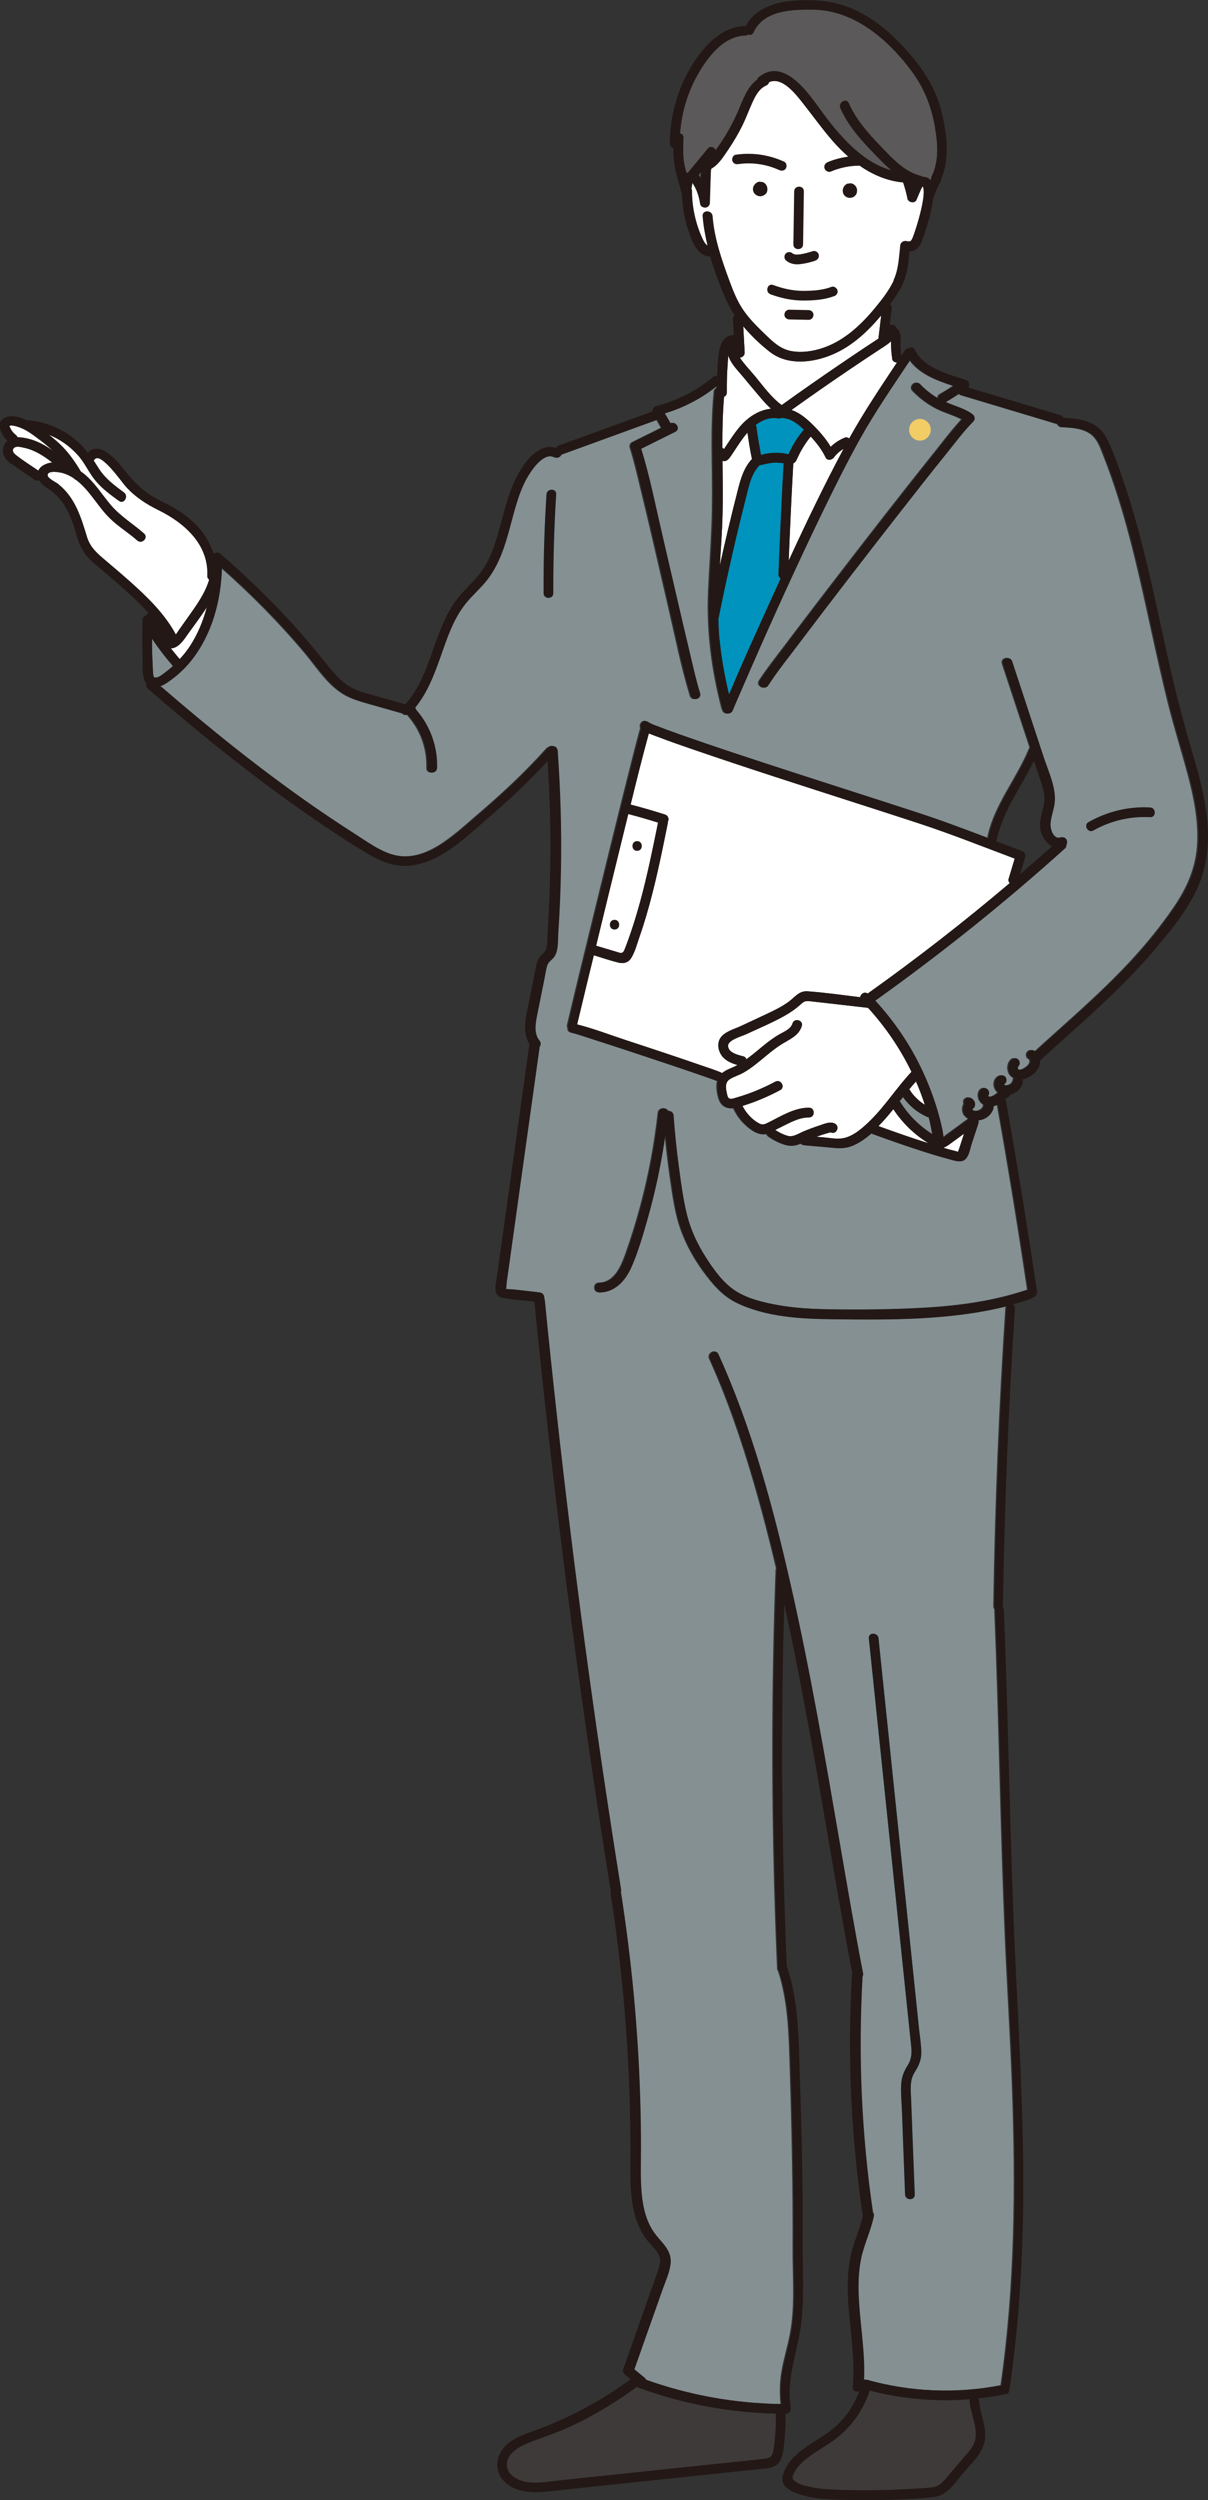 <svg width="146" height="302" viewBox="0 0 146 302" fill="none" xmlns="http://www.w3.org/2000/svg">
<rect x="0" y="0" width="146" height="302" fill="#333333" stroke="none"/>
<g clip-path="url(#clip0_944_2710)">
<path d="M103.557 23.28V23.296C103.541 23.343 103.517 23.399 103.493 23.447C103.493 23.463 103.477 23.471 103.469 23.487C103.438 23.526 103.406 23.574 103.366 23.614C103.366 23.614 103.358 23.622 103.351 23.63C103.311 23.67 103.24 23.717 103.2 23.749C103.192 23.749 103.176 23.765 103.168 23.773C103.168 23.773 103.16 23.773 103.153 23.781C103.105 23.805 103.05 23.829 102.994 23.845C102.923 23.869 102.836 23.877 102.764 23.884C102.733 23.884 102.709 23.884 102.685 23.884C102.614 23.884 102.527 23.869 102.455 23.845C102.408 23.829 102.352 23.805 102.305 23.781C102.305 23.781 102.289 23.781 102.281 23.773C102.249 23.757 102.218 23.725 102.186 23.701C102.154 23.678 102.123 23.654 102.099 23.63C102.099 23.63 102.091 23.622 102.083 23.614C102.051 23.574 102.012 23.526 101.98 23.479C101.98 23.471 101.964 23.455 101.956 23.439C101.933 23.391 101.909 23.335 101.893 23.288C101.893 23.288 101.893 23.272 101.893 23.264C101.893 23.248 101.893 23.24 101.885 23.224C101.877 23.168 101.869 23.113 101.861 23.057C101.861 23.049 101.861 23.041 101.861 23.033C101.861 23.017 101.861 23.001 101.861 22.985C101.861 22.922 101.877 22.85 101.893 22.787C101.893 22.77 101.901 22.755 101.909 22.739C101.933 22.683 101.948 22.635 101.972 22.58C101.972 22.58 101.972 22.564 101.98 22.556C101.996 22.524 102.028 22.492 102.051 22.46C102.075 22.428 102.099 22.397 102.131 22.365C102.131 22.365 102.139 22.357 102.147 22.349C102.186 22.317 102.234 22.277 102.281 22.245C102.297 22.238 102.313 22.23 102.329 22.222C102.392 22.182 102.471 22.158 102.543 22.15C102.574 22.15 102.606 22.15 102.638 22.15C102.638 22.15 102.646 22.15 102.653 22.15C102.756 22.118 102.859 22.118 102.962 22.15C103.026 22.166 103.081 22.198 103.137 22.222C103.153 22.222 103.16 22.238 103.176 22.245C103.24 22.285 103.303 22.333 103.351 22.389C103.39 22.436 103.43 22.484 103.461 22.532C103.469 22.548 103.477 22.556 103.485 22.572C103.517 22.643 103.557 22.715 103.572 22.787C103.588 22.85 103.596 22.914 103.596 22.977C103.596 22.993 103.596 23.009 103.596 23.025C103.596 23.089 103.58 23.152 103.572 23.216C103.572 23.232 103.572 23.248 103.564 23.264L103.557 23.28Z" fill="#0093BD"/>
<path d="M102.543 23.256C102.543 23.256 102.559 23.264 102.567 23.272C102.583 23.272 102.6 23.288 102.616 23.297C102.592 23.288 102.567 23.272 102.543 23.256Z" fill="#0093BD"/>
<path d="M94.186 20.551C92.657 19.843 90.899 19.58 89.227 19.827C88.918 19.875 88.601 19.747 88.506 19.413C88.427 19.135 88.601 18.737 88.918 18.689C90.93 18.395 92.934 18.689 94.78 19.532C95.065 19.668 95.137 20.081 94.986 20.336C94.812 20.63 94.471 20.678 94.186 20.543V20.551Z" fill="#0093BD"/>
<path d="M91.129 22.42C91.129 22.42 91.144 22.389 91.153 22.373C91.184 22.317 91.224 22.269 91.271 22.221C91.279 22.206 91.295 22.198 91.303 22.182C91.303 22.182 91.311 22.174 91.319 22.166C91.358 22.134 91.406 22.094 91.454 22.062C91.469 22.055 91.477 22.047 91.493 22.039C91.541 22.015 91.62 21.983 91.675 21.967C91.754 21.943 91.834 21.935 91.905 21.959C91.921 21.959 91.937 21.975 91.96 21.975C91.976 21.975 92 21.975 92.016 21.975C92.119 21.975 92.222 21.999 92.309 22.055C92.325 22.055 92.333 22.07 92.341 22.07C92.364 22.086 92.388 22.11 92.412 22.126C92.436 22.142 92.467 22.166 92.491 22.19C92.499 22.198 92.507 22.206 92.515 22.221C92.555 22.269 92.594 22.317 92.626 22.373C92.665 22.436 92.697 22.508 92.713 22.587C92.713 22.603 92.713 22.611 92.721 22.627C92.721 22.659 92.729 22.691 92.737 22.723C92.737 22.755 92.745 22.786 92.753 22.826C92.753 22.842 92.753 22.85 92.753 22.866C92.753 22.866 92.753 22.882 92.753 22.89C92.753 22.946 92.737 23.009 92.729 23.065C92.729 23.081 92.729 23.089 92.721 23.105V23.121C92.697 23.176 92.681 23.224 92.657 23.28C92.657 23.288 92.642 23.304 92.634 23.311C92.602 23.359 92.57 23.399 92.531 23.439C92.531 23.439 92.523 23.455 92.515 23.455C92.515 23.455 92.507 23.463 92.499 23.463C92.46 23.503 92.412 23.534 92.364 23.566C92.356 23.574 92.341 23.582 92.325 23.59C92.269 23.622 92.214 23.638 92.151 23.662C92.135 23.662 92.127 23.67 92.111 23.677C92.032 23.693 91.953 23.709 91.873 23.709C91.794 23.709 91.715 23.693 91.644 23.677C91.628 23.677 91.62 23.67 91.604 23.662C91.549 23.638 91.485 23.614 91.43 23.582C91.366 23.542 91.303 23.494 91.248 23.439C91.248 23.439 91.24 23.431 91.232 23.423C91.2 23.383 91.16 23.335 91.129 23.296C91.121 23.28 91.113 23.272 91.105 23.256C91.073 23.192 91.034 23.113 91.026 23.041C91.018 22.977 91.002 22.914 91.002 22.85C91.002 22.786 91.018 22.707 91.026 22.651C91.034 22.572 91.073 22.5 91.105 22.428L91.129 22.42Z" fill="#0093BD"/>
<path d="M95.889 29.525C95.92 27.385 95.952 25.253 95.984 23.113C95.992 22.357 97.164 22.357 97.156 23.113C97.124 25.253 97.093 27.385 97.061 29.525C97.053 30.281 95.881 30.281 95.889 29.525Z" fill="white"/>
<path d="M98.566 31.483C97.956 31.689 97.323 31.841 96.681 31.912C96.063 31.984 95.453 31.864 94.978 31.443C94.748 31.236 94.756 30.814 94.978 30.615C95.224 30.392 95.556 30.401 95.802 30.615C95.818 30.623 95.833 30.639 95.857 30.647C95.881 30.663 95.905 30.671 95.921 30.679C95.96 30.695 96 30.703 96.039 30.711C96.055 30.711 96.103 30.727 96.135 30.743C96.126 30.743 96.126 30.743 96.103 30.735C96.198 30.767 96.325 30.751 96.42 30.743C96.483 30.743 96.546 30.743 96.602 30.735C96.618 30.735 96.721 30.719 96.729 30.719C96.76 30.719 96.808 30.703 96.808 30.703C96.879 30.687 96.958 30.679 97.03 30.663C97.156 30.639 97.291 30.607 97.418 30.576C97.695 30.512 97.964 30.424 98.234 30.337C98.527 30.241 98.883 30.448 98.954 30.751C99.026 31.077 98.859 31.371 98.543 31.475L98.566 31.483Z" fill="white"/>
<path d="M100.808 35.771C99.652 36.224 98.297 36.304 97.069 36.304C95.707 36.304 94.408 36.017 93.132 35.556C92.427 35.301 92.736 34.164 93.441 34.426C94.621 34.856 95.81 35.134 97.069 35.134C98.21 35.134 99.422 35.063 100.499 34.649C100.792 34.538 101.141 34.776 101.22 35.063C101.307 35.397 101.109 35.667 100.808 35.787V35.771Z" fill="white"/>
<path d="M111.559 22.525L111.55 22.516H111.559V22.525Z" fill="#0093BD"/>
<path d="M111.535 22.532C111.438 22.58 111.527 22.532 111.535 22.532V22.532Z" fill="#0093BD"/>
<path d="M95.389 37.41C96.174 37.426 96.95 37.442 97.734 37.458C98.043 37.458 98.336 37.72 98.32 38.046C98.305 38.357 98.067 38.643 97.734 38.635C96.95 38.619 96.174 38.603 95.389 38.587C95.081 38.587 94.787 38.325 94.803 37.999C94.819 37.688 95.057 37.402 95.389 37.41Z" fill="white"/>
<path d="M124.541 128.293C124.541 128.293 124.541 128.301 124.541 128.309C124.541 128.326 124.541 128.334 124.533 128.35C124.533 128.35 124.533 128.326 124.541 128.293Z" fill="#0093BD"/>
<path d="M124.517 128.397C124.517 128.397 124.517 128.413 124.517 128.42C124.517 128.42 124.517 128.428 124.517 128.436C124.517 128.436 124.517 128.436 124.517 128.444C124.525 128.405 124.532 128.397 124.532 128.397H124.517Z" fill="#0093BD"/>
<path d="M119.401 132.376H119.392V132.367L119.401 132.376Z" fill="#0093BD"/>
<path d="M119.417 132.391C119.417 132.391 119.417 132.391 119.408 132.383C119.408 132.383 119.408 132.391 119.417 132.399V132.391Z" fill="#0093BD"/>
<path d="M119.4 132.375C119.4 132.375 119.384 132.351 119.376 132.335C119.392 132.351 119.4 132.375 119.4 132.383V132.375Z" fill="#0093BD"/>
<path d="M131.567 99.301C133.824 98.02 136.415 97.391 139.005 97.535C139.758 97.574 139.758 98.752 139.005 98.712C136.613 98.585 134.244 99.134 132.153 100.319C131.496 100.693 130.909 99.675 131.559 99.301H131.567Z" fill="#0093BD"/>
<path d="M1.133 51.476C1.133 51.476 1.347 51.898 1.386 51.97C1.537 52.208 1.735 52.407 1.957 52.582C2.044 52.654 2.091 52.733 2.123 52.821C2.535 52.813 2.963 52.885 3.351 52.98C4.238 53.195 5.086 53.593 5.854 54.086C6.028 54.197 6.187 54.317 6.353 54.436C5.917 54.014 5.458 53.617 4.959 53.251C4.127 52.638 3.272 51.93 2.281 51.596C2.091 51.532 1.275 51.262 1.133 51.476Z" fill="white"/>
<path d="M18.386 78.615C18.402 79.283 18.426 79.959 18.465 80.628C18.481 80.898 18.465 81.225 18.521 81.487C18.592 81.829 18.568 81.861 18.885 81.837C19.289 81.805 19.836 81.304 20.16 81.065C20.422 80.874 20.667 80.668 20.905 80.445C20.034 79.45 19.218 78.408 18.489 77.31C18.449 77.254 18.41 77.191 18.37 77.135C18.37 77.628 18.37 78.114 18.386 78.607V78.615Z" fill="#859093"/>
<path d="M20.651 78.312C21 78.758 21.356 79.196 21.721 79.617C22.172 79.124 22.592 78.615 22.956 78.05C23.899 76.602 24.557 75.003 24.992 73.348C24.311 74.43 23.519 75.456 22.798 76.467C22.315 77.151 21.594 78.329 20.651 78.312Z" fill="white"/>
<path d="M88.102 83.898C89.662 80.158 91.358 76.475 93.021 72.783C93.465 71.812 93.9 70.842 94.344 69.871C94.193 69.784 94.075 69.632 94.082 69.394C94.249 64.93 94.455 60.475 94.7 56.011C94.7 55.987 94.716 55.972 94.716 55.956C94.328 55.9 93.948 55.868 93.544 55.884C92.989 55.908 92.498 56.043 91.96 56.163C91.904 56.17 91.849 56.178 91.801 56.178C90.795 57.197 90.51 58.669 90.169 60.013C89.757 61.644 89.353 63.283 88.965 64.914C88.189 68.192 87.476 71.478 86.811 74.772C86.834 75.607 86.866 76.443 86.945 77.27C87.159 79.506 87.571 81.71 88.086 83.89L88.102 83.898Z" fill="#0093BD"/>
<path d="M99.778 55.255C99.327 54.309 98.685 53.497 97.98 52.733C97.33 53.529 96.784 54.412 96.364 55.351C96.261 55.59 96.166 55.812 95.928 55.948C95.912 55.956 95.897 55.964 95.873 55.972C95.873 55.987 95.873 55.995 95.873 56.003C95.659 59.91 95.477 63.816 95.318 67.723C97.418 63.164 99.588 58.637 101.949 54.221C101.497 54.484 101.093 54.842 100.784 55.255C100.547 55.574 99.984 55.693 99.77 55.255H99.778Z" fill="white"/>
<path d="M94.614 50.506C94.558 50.506 94.519 50.482 94.471 50.474C94.352 50.545 94.21 50.585 94.043 50.553C93.037 50.362 92.103 50.752 91.311 51.357C91.366 51.421 91.406 51.492 91.413 51.58C91.501 52.224 91.596 52.869 91.707 53.513C91.754 53.816 91.81 54.11 91.865 54.412C91.897 54.595 91.928 54.778 91.968 54.969C92.158 54.921 92.356 54.85 92.53 54.826C92.887 54.762 93.251 54.722 93.616 54.715C93.948 54.707 94.281 54.715 94.606 54.754C94.82 54.778 95.065 54.85 95.303 54.882C95.335 54.81 95.366 54.738 95.398 54.667C95.461 54.524 95.533 54.38 95.604 54.237C95.747 53.951 95.905 53.672 96.071 53.402C96.396 52.877 96.76 52.383 97.149 51.914C96.436 51.23 95.612 50.561 94.598 50.514L94.614 50.506Z" fill="#0093BD"/>
<path d="M87.975 64.047C88.379 62.36 88.791 60.682 89.219 59.003C89.552 57.714 89.956 56.425 90.883 55.447C90.883 55.423 90.867 55.399 90.859 55.367C90.645 54.341 90.479 53.298 90.336 52.264C90.186 52.431 90.043 52.606 89.916 52.773C89.37 53.481 88.91 54.253 88.403 54.985C88.15 55.351 87.872 55.804 87.358 55.685C87.342 55.685 87.334 55.669 87.318 55.669C87.342 57.897 87.389 60.133 87.318 62.36C87.263 64.349 87.112 66.346 86.993 68.343C87.31 66.911 87.635 65.479 87.975 64.047Z" fill="white"/>
<path d="M87.508 47.92C87.334 49.981 87.294 52.041 87.31 54.11C87.334 54.118 87.357 54.118 87.381 54.134C87.429 54.166 87.468 54.197 87.508 54.229C87.516 54.213 87.532 54.197 87.54 54.181C87.658 54.007 87.769 53.831 87.888 53.656C88.11 53.322 88.324 52.996 88.553 52.67C89.013 52.01 89.512 51.357 90.114 50.816C90.985 50.036 92.047 49.479 93.18 49.368C92.752 48.986 92.356 48.564 91.984 48.119C91.239 47.244 90.502 46.353 89.766 45.469C89.132 44.706 88.316 43.926 88.023 42.947C87.983 43.274 87.967 43.608 87.944 43.934C87.864 45.088 87.833 46.241 87.841 47.395C87.841 47.665 87.698 47.833 87.508 47.912V47.92Z" fill="white"/>
<path d="M89.425 43.194C89.425 43.194 89.457 43.25 89.472 43.274C89.987 44.029 90.637 44.706 91.223 45.398C92.229 46.599 93.195 47.999 94.487 48.93C94.495 48.922 94.51 48.907 94.518 48.899C96.713 47.323 98.915 45.78 101.149 44.26C102.265 43.504 103.382 42.748 104.499 42.001C105.054 41.627 105.616 41.261 106.171 40.895C106.171 40.879 106.171 40.863 106.171 40.847C106.282 39.932 106.393 39.009 106.503 38.094C104.911 39.996 103.081 41.722 100.792 42.74C98.384 43.815 95.231 44.22 93.021 42.486C91.896 41.603 90.787 40.56 89.829 39.407C89.884 40.473 89.94 41.539 90.003 42.597C90.019 42.916 89.726 43.178 89.425 43.186V43.194Z" fill="white"/>
<path d="M84.696 21.482C84.696 21.251 84.696 21.02 84.72 20.797C84.625 20.917 84.53 21.028 84.427 21.147C84.522 21.251 84.617 21.362 84.696 21.482Z" fill="#5B5959"/>
<path d="M112.999 15.371C112.563 12.865 111.7 10.661 110.179 8.609C107.343 4.79 103.248 1.233 98.281 1.178C95.722 1.146 92.316 1.225 91.064 3.922C90.922 4.233 90.637 4.273 90.399 4.169C90.312 4.241 90.201 4.296 90.051 4.304C87.334 4.376 85.377 7.089 84.189 9.261C83.032 11.377 82.375 13.724 82.185 16.127C82.414 16.175 82.612 16.35 82.597 16.668C82.549 17.766 82.509 18.864 82.723 19.954C82.787 20.272 82.866 20.591 82.953 20.901C83.016 20.885 83.072 20.869 83.135 20.877C83.943 19.898 84.743 18.928 85.551 17.949C85.852 17.583 86.328 17.798 86.486 18.156C86.486 18.148 86.502 18.132 86.51 18.124C86.866 17.639 87.207 17.138 87.524 16.628C88.141 15.634 88.696 14.6 89.163 13.525C89.781 12.109 90.272 10.542 91.508 9.627C91.532 9.524 91.579 9.42 91.69 9.333C95.073 6.643 98.233 12.141 99.929 14.321C101.964 16.947 104.468 19.7 107.731 20.591C106.995 19.962 106.305 19.246 105.64 18.562C104.056 16.923 102.487 15.196 101.568 13.08C101.267 12.396 102.273 11.799 102.582 12.483C103.446 14.464 104.879 16.079 106.369 17.615C107.779 19.071 109.244 20.742 111.28 21.259C111.367 21.283 111.446 21.323 111.502 21.37C111.732 21.362 111.961 21.402 112.159 21.521C112.278 21.593 112.365 21.681 112.452 21.784C112.484 21.728 112.508 21.673 112.532 21.617C112.547 21.315 112.738 21.036 112.841 20.758C113.039 20.201 113.165 19.612 113.221 19.023C113.34 17.798 113.197 16.589 112.991 15.379L112.999 15.371Z" fill="#5B5959"/>
<path d="M111.558 22.524C111.558 22.524 111.566 22.524 111.574 22.524C111.574 22.524 111.574 22.524 111.566 22.524C111.566 22.524 111.566 22.532 111.574 22.532C111.574 22.532 111.582 22.532 111.59 22.532C111.59 22.532 111.59 22.532 111.606 22.54C111.606 22.54 111.598 22.54 111.59 22.532C111.59 22.532 111.598 22.532 111.606 22.532C111.606 22.532 111.598 22.532 111.59 22.532C111.59 22.532 111.582 22.532 111.574 22.532C111.574 22.532 111.574 22.516 111.566 22.508C111.574 22.524 111.574 22.524 111.574 22.524H111.558Z" fill="#0093BD"/>
<path d="M108.825 29.677C108.88 29.191 109.395 29.024 109.72 29.175C109.783 29.175 109.847 29.183 109.918 29.175C110.037 29.167 110.084 29.136 110.156 29.04C110.235 28.937 110.282 28.801 110.346 28.682C110.393 28.531 110.457 28.38 110.512 28.221C110.718 27.616 110.908 27.011 111.074 26.399C111.28 25.659 111.463 24.903 111.581 24.139C111.621 23.884 111.661 23.526 111.661 23.208C111.661 23.073 111.661 22.938 111.645 22.81C111.645 22.81 111.605 22.667 111.589 22.588C111.589 22.572 111.573 22.556 111.566 22.54C111.566 22.54 111.55 22.54 111.542 22.54C111.55 22.54 111.55 22.54 111.558 22.54C111.534 22.548 111.494 22.564 111.494 22.564C111.439 22.643 111.383 22.747 111.336 22.842C111.138 23.272 110.964 23.717 110.773 24.155C110.575 24.616 109.799 24.481 109.704 24.012C109.569 23.351 109.395 22.707 109.181 22.07C109.181 22.062 109.181 22.055 109.181 22.047C107.233 21.872 105.474 21.108 103.906 20.01C102.694 20.018 101.545 20.248 100.396 20.734C100.111 20.853 99.739 20.607 99.675 20.32C99.596 19.978 99.778 19.723 100.087 19.596C100.872 19.262 101.711 19.055 102.551 18.936C101.854 18.331 101.212 17.663 100.61 16.979C99.359 15.538 98.25 13.979 97.069 12.483C96.23 11.417 94.558 9.221 92.966 9.929C92.918 10.096 92.808 10.248 92.618 10.335C91.794 10.677 91.334 11.528 90.978 12.308C90.55 13.231 90.209 14.186 89.766 15.101C89.267 16.119 88.688 17.098 88.055 18.037C87.492 18.856 86.882 19.89 85.987 20.376C85.932 20.527 85.924 20.726 85.916 20.901C85.9 21.299 85.892 21.689 85.876 22.086C85.853 22.89 85.829 23.694 85.805 24.497C85.797 24.784 85.591 25.038 85.298 25.078C85.037 25.11 84.696 24.951 84.656 24.656C84.577 24.115 84.442 23.582 84.237 23.073C84.134 22.834 84.015 22.604 83.888 22.373C83.833 22.269 83.769 22.174 83.706 22.078C83.666 22.317 83.619 22.556 83.579 22.794C83.619 22.866 83.642 22.953 83.642 23.057C83.642 24.362 83.833 25.651 84.197 26.908C84.371 27.52 84.593 28.125 84.855 28.698C85.013 29.048 85.219 29.486 85.552 29.692C85.266 28.507 85.052 27.314 84.957 26.112C84.902 25.356 86.066 25.364 86.13 26.112C86.344 28.825 87.239 31.403 88.174 33.933C88.649 35.23 89.156 36.503 89.964 37.625C90.685 38.635 91.58 39.51 92.467 40.37C93.433 41.3 94.344 42.2 95.723 42.43C97.006 42.645 98.337 42.43 99.557 42.017C102.036 41.165 104.024 39.335 105.672 37.354C106.559 36.288 107.454 35.174 108.048 33.909C108.666 32.596 108.714 31.109 108.872 29.692L108.825 29.677Z" fill="white"/>
<path d="M107.835 43.369C107.739 42.717 107.676 42.056 107.684 41.388C107.684 41.332 107.684 41.276 107.684 41.221C107.296 41.587 106.797 41.881 106.361 42.176C105.094 43.011 103.834 43.846 102.575 44.698C100.246 46.273 97.941 47.88 95.651 49.519C96.602 49.837 97.41 50.506 98.139 51.214C98.986 52.041 99.786 52.948 100.396 53.967C100.887 53.489 101.458 53.115 102.115 52.853C102.29 52.781 102.488 52.845 102.63 52.964C104.381 49.798 106.401 46.798 108.405 43.783C108.151 43.783 107.866 43.639 107.827 43.369H107.835Z" fill="white"/>
<path d="M123.098 129.224C123.098 129.224 123.083 129.208 123.075 129.208C123.075 129.208 123.083 129.216 123.091 129.224H123.098Z" fill="#0093BD"/>
<path d="M123.107 129.232C123.131 129.247 123.138 129.263 123.107 129.232V129.232Z" fill="#0093BD"/>
<path d="M100.626 294.879C99.667 295.556 98.629 296.12 97.695 296.828C97.235 297.171 96.792 297.568 96.435 298.014C96.269 298.229 96.111 298.46 95.992 298.706C95.738 299.199 95.667 299.43 96.182 299.796C96.721 300.186 97.584 300.345 98.234 300.472C99.034 300.632 99.849 300.695 100.657 300.735C102.281 300.815 103.905 300.83 105.529 300.815C107.177 300.799 108.817 300.735 110.456 300.632C111.209 300.584 111.969 300.552 112.722 300.457C113.617 300.337 114.068 299.701 114.623 299.048C115.249 298.316 115.867 297.584 116.492 296.852C116.999 296.248 117.625 295.635 117.839 294.855C118.267 293.304 117.285 291.562 117.189 290.01C117.189 289.938 117.197 289.883 117.213 289.819C113.165 290.153 109.078 289.795 105.125 288.777C104.325 291.267 102.765 293.383 100.634 294.887L100.626 294.879Z" fill="#3E3A39"/>
<path d="M63.158 295.428C62.397 295.794 61.669 296.327 61.368 297.147C61.011 298.109 61.558 298.953 62.397 299.406C63.974 300.258 66.033 299.796 67.721 299.621C69.669 299.414 71.618 299.207 73.559 299.009C77.551 298.587 81.543 298.165 85.536 297.744C87.778 297.505 90.019 297.298 92.253 297.035C92.832 296.972 93.22 296.932 93.402 296.303C93.537 295.834 93.576 295.333 93.632 294.855C93.75 293.765 93.79 292.667 93.766 291.57C88.023 291.434 82.328 290.352 76.941 288.347C74.129 290.432 71.095 292.198 67.879 293.598C66.334 294.267 64.671 294.712 63.158 295.452V295.428Z" fill="#3E3A39"/>
<path d="M37.729 97.352C39.409 98.513 41.104 99.651 42.823 100.741C44.328 101.696 45.912 102.889 47.679 103.295C51.465 104.162 54.824 100.828 57.438 98.601C60.456 96.031 63.355 93.366 65.993 90.406C66.072 90.318 66.151 90.279 66.239 90.247C66.54 89.952 67.229 90.088 67.268 90.653C67.617 95.49 67.752 100.343 67.665 105.188C67.617 107.663 67.514 110.129 67.348 112.604C67.284 113.503 67.403 114.728 66.88 115.523C66.611 115.929 66.167 116.12 66.009 116.606C65.835 117.162 65.763 117.775 65.645 118.348C65.375 119.7 65.098 121.045 64.829 122.398C64.623 123.44 64.322 124.777 65.074 125.676C65.288 125.938 65.241 126.24 65.074 126.455C65.074 126.495 65.09 126.535 65.074 126.575C64.29 132.208 63.498 137.841 62.714 143.473C62.318 146.29 61.929 149.106 61.533 151.923C61.438 152.599 61.343 153.283 61.248 153.96C61.201 154.302 61.153 154.636 61.106 154.978C61.082 155.153 61.114 155.654 60.995 155.654C61.224 155.75 61.866 155.726 62.04 155.75C62.318 155.782 62.603 155.813 62.88 155.845C63.625 155.933 64.369 156.012 65.114 156.1C65.526 156.148 65.7 156.522 65.66 156.84C65.692 156.903 65.716 156.967 65.724 157.047C67.554 175.6 69.827 194.106 72.536 212.549C73.305 217.776 74.113 223.003 74.944 228.223C74.96 228.334 74.944 228.429 74.921 228.517C76.196 236.728 76.988 245.002 77.249 253.308C77.313 255.353 77.344 257.39 77.344 259.435C77.344 261.264 77.265 263.11 77.432 264.94C77.582 266.571 77.954 268.234 78.897 269.595C79.776 270.876 81.155 271.751 80.917 273.501C80.775 274.543 80.291 275.57 79.951 276.556C79.562 277.646 79.182 278.744 78.794 279.834C78.049 281.95 77.305 284.067 76.552 286.175C76.964 286.509 77.376 286.851 77.78 287.186C77.875 287.265 77.923 287.345 77.947 287.432C83.214 289.31 88.743 290.304 94.328 290.384C94.186 289.103 94.217 287.83 94.423 286.541C94.677 284.99 95.16 283.486 95.453 281.943C96.087 278.633 95.778 275.212 95.786 271.862C95.817 264.503 95.675 257.151 95.437 249.8C95.31 245.861 95.255 241.867 94.019 238.088C93.956 238.001 93.908 237.905 93.908 237.778C93.362 225.295 93.203 212.788 93.433 200.296C93.496 196.756 93.599 193.215 93.726 189.675C93.726 189.587 93.75 189.516 93.781 189.452C92.958 185.967 92.062 182.506 91.064 179.069C89.583 173.985 87.872 168.957 85.686 164.136C85.377 163.451 86.383 162.855 86.7 163.539C90.755 172.466 93.322 182.037 95.485 191.584C97.806 201.832 99.588 212.191 101.37 222.55C102.281 227.825 103.176 233.1 104.19 238.351C104.222 238.502 104.19 238.629 104.127 238.741C103.588 248.248 104 257.796 105.386 267.208C105.481 267.327 105.529 267.494 105.489 267.677C105.149 269.372 104.372 270.939 103.992 272.626C103.604 274.336 103.588 276.111 103.691 277.861C103.873 281.075 104.46 284.266 104.301 287.488C104.412 287.432 104.547 287.408 104.697 287.448C109.973 288.928 115.534 289.159 120.912 288.117C122.647 276.15 122.734 264.009 122.291 251.948C122.069 245.861 121.673 239.783 121.419 233.696C121.158 227.562 120.984 221.42 120.817 215.286C120.627 208.364 120.445 201.434 120.16 194.512C120.16 194.465 120.176 194.433 120.176 194.393C120.097 194.297 120.041 194.186 120.041 194.027C120.223 182.013 120.706 169.999 121.499 158.009C121.499 157.922 121.53 157.842 121.562 157.771C114.742 159.481 107.478 159.418 100.507 159.338C96.665 159.29 92.459 159.068 88.942 157.349C87.238 156.514 85.995 155.01 84.894 153.498C83.824 152.018 82.929 150.403 82.295 148.693C81.511 146.576 81.234 144.261 80.909 142.041C80.664 140.355 80.481 138.66 80.315 136.965C79.816 140.434 79.103 143.871 78.137 147.245C77.582 149.194 77.004 151.207 76.188 153.061C75.483 154.66 74.216 156.084 72.354 156.108C71.602 156.116 71.602 154.946 72.354 154.93C74.263 154.906 75.063 152.862 75.602 151.334C76.243 149.528 76.814 147.69 77.313 145.844C78.327 142.097 79.048 138.278 79.475 134.419C79.547 133.775 80.434 133.687 80.616 134.165C80.925 134.141 81.258 134.324 81.289 134.722C81.44 136.822 81.654 138.923 81.939 141.007C82.2 142.94 82.454 144.929 82.937 146.823C83.397 148.613 84.197 150.3 85.187 151.851C86.145 153.355 87.326 155.01 88.854 155.957C90.431 156.935 92.387 157.365 94.186 157.675C96.087 158.001 98.019 158.105 99.952 158.145C103.755 158.216 107.589 158.176 111.391 157.97C115.708 157.739 120.009 157.166 124.121 155.782C123.012 148.311 121.792 140.864 120.469 133.425C120.31 133.496 120.144 133.56 119.978 133.592C119.978 133.703 119.962 133.815 119.93 133.918C119.859 134.157 119.74 134.364 119.582 134.555C119.312 134.889 118.916 135.127 118.512 135.247C118.393 135.287 118.259 135.303 118.124 135.318C118.164 135.422 118.18 135.533 118.124 135.668C117.847 136.504 117.577 137.347 117.3 138.183C117.11 138.771 116.991 139.718 116.445 140.092C115.938 140.442 115.264 140.18 114.734 140.036C114.132 139.877 113.53 139.702 112.936 139.527C110.393 138.755 107.882 137.888 105.386 136.965C105.323 136.941 105.275 136.902 105.228 136.87C104.372 137.61 103.351 138.35 102.257 138.588C101.442 138.771 100.586 138.628 99.762 138.557C98.883 138.477 97.996 138.405 97.116 138.326C96.926 138.31 96.792 138.222 96.697 138.103C96.681 138.103 96.673 138.111 96.657 138.119C95.984 138.429 95.382 138.477 94.669 138.238C94.011 138.016 93.385 137.697 92.815 137.292C92.696 137.204 92.601 137.085 92.562 136.949C92.435 136.981 92.3 137.005 92.158 137.005C91.31 137.005 90.47 136.313 89.892 135.748C89.33 135.199 88.902 134.555 88.577 133.847C88.229 133.886 87.888 133.87 87.571 133.703C86.921 133.369 86.739 132.597 86.628 131.929C86.557 131.476 86.533 131.014 86.644 130.585C86.486 130.529 86.327 130.465 86.169 130.409C85.702 130.242 85.234 130.075 84.767 129.916C83.389 129.439 82.002 128.969 80.624 128.508C77.582 127.49 74.54 126.479 71.483 125.501C70.651 125.238 69.819 124.928 68.964 124.729C68.639 124.657 68.528 124.395 68.56 124.14C68.512 124.029 68.48 123.909 68.52 123.766C69.542 119.43 70.603 115.102 71.657 110.774C73.067 104.997 74.477 99.229 75.927 93.469C76.394 91.623 76.853 89.769 77.36 87.931C77.139 87.478 77.63 86.826 78.16 87.16C78.699 87.494 79.135 87.613 79.753 87.852C80.822 88.258 81.899 88.64 82.985 89.022C86.114 90.112 89.266 91.154 92.411 92.188C98.55 94.201 104.713 96.15 110.852 98.155C113.712 99.086 116.524 100.152 119.336 101.218C119.336 101.171 119.328 101.123 119.336 101.067C120.16 97.145 122.861 94.058 124.342 90.406C124.358 90.358 124.39 90.334 124.414 90.294C123.305 86.921 122.196 83.556 121.079 80.182C120.841 79.466 121.974 79.156 122.204 79.872C123.471 83.731 124.746 87.581 126.014 91.44C126.576 93.159 127.551 95.1 127.337 96.954C127.242 97.813 126.885 98.632 126.838 99.492C126.798 100.192 127.226 101.441 128.137 101.147C128.707 100.964 129.008 101.632 128.755 102.03C128.77 102.181 128.723 102.34 128.572 102.475C121.285 109.023 113.633 115.157 105.664 120.846C107.707 123.074 109.466 125.572 110.844 128.269C111.589 129.725 112.231 131.245 112.761 132.796C113.039 133.608 113.284 134.427 113.498 135.255C113.601 135.653 113.696 136.042 113.775 136.448C113.799 136.568 113.87 137.077 113.918 137.395C114.068 137.284 114.219 137.148 114.338 137.053C114.678 136.806 115.011 136.56 115.352 136.313C115.89 135.915 116.429 135.525 116.968 135.127C116.627 134.944 116.358 134.658 116.278 134.236C116.223 133.934 116.278 133.6 116.421 133.329C116.358 133.162 116.358 132.971 116.453 132.828C116.627 132.55 116.96 132.462 117.253 132.621C117.475 132.741 117.673 132.987 117.712 133.242C117.752 133.481 117.688 133.783 117.443 133.902C117.443 133.902 117.427 133.902 117.419 133.91C117.419 133.91 117.419 133.91 117.419 133.918C117.419 133.934 117.419 133.958 117.419 133.982C117.419 133.982 117.419 133.998 117.419 134.006C117.427 134.022 117.435 134.037 117.443 134.053C117.443 134.053 117.459 134.069 117.467 134.077C117.467 134.077 117.475 134.077 117.482 134.085C117.506 134.101 117.53 134.109 117.554 134.125C117.57 134.125 117.577 134.133 117.593 134.141C117.633 134.157 117.68 134.165 117.72 134.173C117.728 134.173 117.736 134.173 117.744 134.173C117.783 134.173 117.831 134.173 117.871 134.173C117.91 134.173 117.95 134.173 117.997 134.173C117.997 134.173 118.005 134.173 118.013 134.173C118.1 134.157 118.18 134.133 118.267 134.101C118.306 134.077 118.354 134.061 118.393 134.037C118.433 134.014 118.473 133.99 118.512 133.958C118.544 133.934 118.576 133.902 118.599 133.878C118.623 133.854 118.647 133.815 118.679 133.791C118.679 133.783 118.694 133.767 118.702 133.759C118.718 133.727 118.734 133.695 118.75 133.671C118.758 133.64 118.766 133.608 118.774 133.576C118.774 133.56 118.774 133.552 118.774 133.536C118.774 133.504 118.774 133.488 118.774 133.488C118.774 133.465 118.774 133.441 118.774 133.417C118.607 133.306 118.457 133.17 118.338 132.979C118.1 132.597 118.061 132.072 118.322 131.69C118.496 131.436 118.845 131.301 119.122 131.484C119.376 131.643 119.518 132.017 119.328 132.287C119.328 132.287 119.32 132.303 119.312 132.319C119.312 132.319 119.312 132.319 119.312 132.327C119.312 132.327 119.312 132.327 119.312 132.335C119.312 132.335 119.312 132.343 119.312 132.351C119.312 132.367 119.312 132.375 119.32 132.383C119.32 132.383 119.32 132.383 119.328 132.391C119.344 132.414 119.344 132.422 119.352 132.43C119.352 132.43 119.352 132.414 119.336 132.399C119.352 132.414 119.368 132.43 119.376 132.438C119.392 132.446 119.407 132.454 119.415 132.462C119.415 132.462 119.431 132.462 119.439 132.462C119.431 132.462 119.494 132.47 119.518 132.47C119.518 132.47 119.574 132.47 119.613 132.47C119.59 132.47 119.574 132.478 119.629 132.47H119.645C119.645 132.47 119.645 132.47 119.637 132.47C119.708 132.454 119.78 132.43 119.851 132.406C119.867 132.406 119.883 132.391 119.898 132.391C119.93 132.375 119.97 132.351 119.978 132.351C120.12 132.279 120.247 132.184 120.374 132.088C120.405 132.064 120.437 132.04 120.469 132.017C120.358 132.104 120.477 132.009 120.493 131.993C120.508 131.985 120.516 131.977 120.532 131.969C120.263 131.746 120.097 131.428 120.057 131.07C120.009 130.64 120.231 130.155 120.627 129.956C120.904 129.821 121.277 129.876 121.427 130.163C121.562 130.425 121.507 130.807 121.229 130.958C121.229 130.974 121.229 130.998 121.229 131.014C121.229 131.022 121.237 131.03 121.245 131.038C121.245 131.038 121.245 131.038 121.253 131.046C121.261 131.046 121.277 131.062 121.285 131.062C121.324 131.07 121.364 131.086 121.404 131.094C121.475 131.094 121.554 131.094 121.625 131.094C121.665 131.094 121.705 131.078 121.744 131.07C121.776 131.062 121.815 131.046 121.847 131.038C121.847 131.038 121.847 131.038 121.855 131.038C121.911 131.006 121.974 130.982 122.021 130.95C122.045 130.935 122.069 130.919 122.093 130.903C122.14 130.863 122.188 130.815 122.227 130.767C122.227 130.767 122.235 130.752 122.243 130.744C122.251 130.728 122.267 130.712 122.275 130.688C122.291 130.664 122.307 130.64 122.322 130.608C122.346 130.545 122.362 130.481 122.37 130.409C122.378 130.354 122.41 130.29 122.449 130.234C122.212 130.107 122.006 129.916 121.887 129.67C121.617 129.113 121.673 128.428 122.116 127.983C122.33 127.768 122.726 127.752 122.94 127.983C123.154 128.214 123.17 128.58 122.94 128.81C122.94 128.81 122.94 128.818 122.932 128.826C122.924 128.842 122.909 128.858 122.901 128.874C122.901 128.898 122.885 128.922 122.885 128.946C122.885 128.946 122.885 129.001 122.885 129.025C122.885 129.057 122.901 129.081 122.909 129.113C122.917 129.129 122.932 129.152 122.94 129.168C122.94 129.168 122.94 129.168 122.948 129.176C122.98 129.192 123.043 129.224 122.988 129.208C123.012 129.208 123.043 129.224 123.051 129.224C123.051 129.224 123.051 129.224 123.059 129.224C123.099 129.224 123.162 129.224 123.194 129.224C123.194 129.224 123.194 129.224 123.202 129.224C123.202 129.224 123.202 129.224 123.21 129.224C123.257 129.216 123.297 129.2 123.344 129.192C123.392 129.176 123.431 129.16 123.479 129.144H123.495C123.503 129.144 123.511 129.136 123.526 129.129C123.693 129.049 123.851 128.946 124.01 128.834C124.01 128.834 124.01 128.834 124.026 128.818C124.057 128.786 124.089 128.763 124.121 128.731C124.144 128.707 124.176 128.675 124.2 128.651C124.216 128.635 124.231 128.619 124.239 128.603C124.279 128.54 124.319 128.484 124.35 128.42C124.35 128.428 124.35 128.436 124.35 128.444C124.35 128.428 124.358 128.42 124.366 128.405C124.374 128.389 124.374 128.373 124.374 128.373C124.374 128.357 124.382 128.341 124.39 128.325C124.39 128.325 124.39 128.309 124.398 128.285C124.398 128.285 124.398 128.277 124.398 128.269C124.398 128.253 124.398 128.237 124.406 128.222C124.406 128.237 124.406 128.245 124.398 128.261C124.398 128.237 124.398 128.214 124.398 128.19C124.398 128.19 124.398 128.174 124.398 128.15C124.398 128.15 124.398 128.142 124.398 128.134C124.398 128.118 124.398 128.102 124.398 128.086C124.398 128.102 124.398 128.11 124.398 128.126C124.39 128.094 124.382 128.07 124.374 128.039C124.374 128.031 124.366 128.023 124.358 128.015C124.358 128.015 124.358 127.999 124.35 127.999C124.334 127.983 124.319 127.967 124.303 127.959C124.279 127.943 124.263 127.935 124.255 127.927C123.978 127.792 123.883 127.378 124.049 127.124C124.231 126.845 124.556 126.766 124.849 126.917C124.905 126.941 124.944 126.988 124.992 127.02C128.905 123.448 132.961 120.011 136.573 116.12C138.466 114.083 140.217 111.935 141.793 109.644C143.457 107.225 144.558 104.735 144.685 101.759C144.803 99.014 144.249 96.293 143.552 93.652C142.784 90.772 141.88 87.939 141.16 85.051C139.694 79.196 138.561 73.26 137.128 67.397C136.32 64.103 135.409 60.841 134.292 57.642C134.007 56.831 133.713 56.027 133.397 55.232C133.104 54.484 132.834 53.664 132.351 53.012C131.424 51.755 129.674 51.675 128.248 51.604C127.986 51.588 127.82 51.437 127.741 51.238C123.859 50.076 119.978 48.907 116.096 47.745C115.969 47.705 115.89 47.633 115.819 47.554C115.28 47.904 114.734 48.246 114.179 48.564C115.257 49.034 116.397 49.312 117.372 50.005C117.673 50.219 117.776 50.641 117.49 50.927C116.326 52.105 115.312 53.473 114.274 54.762C112.341 57.157 110.44 59.576 108.547 62.002C104.396 67.309 100.269 72.648 96.213 78.026C95.033 79.593 93.781 81.145 92.712 82.8C92.3 83.428 91.286 82.84 91.698 82.203C92.601 80.811 93.647 79.498 94.645 78.177C96.507 75.703 98.392 73.237 100.277 70.786C104.404 65.416 108.555 60.053 112.793 54.762C113.886 53.394 114.963 51.954 116.16 50.657C115.241 50.172 114.211 49.909 113.268 49.448C112.135 48.899 111.122 48.127 110.242 47.228C109.719 46.687 110.543 45.851 111.066 46.4C111.724 47.085 112.46 47.665 113.276 48.135C113.244 47.928 113.316 47.721 113.553 47.586C114.092 47.283 114.623 46.957 115.138 46.615C113.165 45.963 111.082 45.191 109.87 43.496C107.771 46.663 105.592 49.798 103.747 53.123C102.154 55.987 100.697 58.931 99.263 61.883C96.253 68.097 93.401 74.39 90.629 80.707C90.122 81.853 89.623 83.007 89.132 84.152C88.854 84.789 88.641 85.29 88.427 85.807C88.189 86.396 87.334 86.261 87.262 85.767C87.238 85.72 87.207 85.688 87.191 85.632C85.963 80.914 85.345 76.18 85.567 71.311C85.686 68.757 85.868 66.203 85.971 63.641C86.074 61.08 86.05 58.526 86.011 55.964C85.971 53.076 85.963 50.179 86.248 47.307C86.272 47.085 86.391 46.941 86.541 46.846C86.541 46.766 86.541 46.687 86.541 46.607C84.664 48.119 82.525 49.257 80.22 49.933C80.442 50.323 80.671 50.721 80.893 51.11C80.893 51.118 80.893 51.134 80.901 51.142C81.575 50.816 82.161 51.826 81.487 52.161C80.109 52.845 78.739 53.529 77.36 54.213C78.406 57.571 79.095 61.072 79.887 64.493C81.012 69.306 82.105 74.128 83.254 78.933C83.634 80.532 83.999 82.155 84.474 83.731C84.696 84.455 83.563 84.765 83.349 84.041C82.28 80.524 81.559 76.872 80.727 73.292C79.61 68.479 78.517 63.657 77.344 58.852C76.956 57.252 76.592 55.637 76.085 54.07C76.014 53.839 76.132 53.513 76.354 53.41C77.519 52.829 78.683 52.248 79.848 51.675C79.665 51.357 79.483 51.031 79.301 50.713C75.443 52.113 71.586 53.521 67.728 54.921C67.593 55.2 67.26 55.407 66.904 55.232C65.716 54.659 64.472 56.306 63.918 57.149C63.276 58.128 62.825 59.202 62.46 60.308C61.731 62.512 61.319 64.811 60.456 66.975C60.036 68.033 59.521 69.044 58.824 69.951C58.016 71.009 56.986 71.868 56.155 72.902C54.634 74.796 53.873 77.175 53.073 79.434C52.313 81.575 51.481 83.723 50.039 85.489C50.103 85.561 50.142 85.64 50.158 85.728C51.845 87.661 52.772 90.191 52.685 92.761C52.661 93.517 51.489 93.517 51.513 92.761C51.592 90.501 50.816 88.258 49.326 86.555C49.271 86.499 49.247 86.436 49.215 86.372C49.192 86.372 49.168 86.356 49.144 86.348C48.93 86.412 48.716 86.34 48.566 86.181C47.473 85.871 46.38 85.561 45.286 85.25C44.146 84.924 42.965 84.638 41.896 84.105C39.726 83.015 38.347 80.747 36.826 78.933C33.713 75.225 30.307 71.781 26.679 68.582C26.568 72.6 25.467 76.697 22.932 79.848C22.251 80.691 21.467 81.439 20.595 82.084C20.207 82.37 19.716 82.728 19.201 82.919C25.095 88.011 31.178 92.904 37.579 97.352H37.729Z" fill="#859093"/>
<path d="M117.467 134.045C117.467 134.045 117.467 134.029 117.459 134.021C117.459 134.037 117.459 134.037 117.459 134.045H117.467Z" fill="#0093BD"/>
<path d="M121.911 106.127C122.148 105.324 122.394 104.52 122.632 103.717C118.821 102.284 115.027 100.773 111.161 99.5C108.642 98.672 106.123 97.869 103.596 97.049C96.903 94.893 90.193 92.753 83.547 90.462C82.24 90.016 80.941 89.562 79.65 89.069C79.246 88.918 78.826 88.767 78.414 88.6C77.63 91.456 76.917 94.328 76.212 97.208C76.236 97.208 76.251 97.208 76.267 97.208C77.646 97.566 79.008 97.956 80.363 98.394C80.664 98.489 80.854 98.8 80.775 99.118C80.759 99.166 80.735 99.205 80.711 99.245C80.711 99.301 80.727 99.357 80.711 99.42C79.951 103.176 79.19 106.939 78.105 110.623C77.844 111.506 77.567 112.389 77.258 113.256C76.98 114.06 76.743 114.982 76.299 115.706C75.927 116.311 75.356 116.431 74.699 116.271C73.717 116.025 72.742 115.691 71.768 115.396C71.538 116.343 71.301 117.298 71.071 118.245C70.627 120.082 70.184 121.912 69.748 123.75C71.744 124.251 73.709 125.007 75.657 125.652C78.707 126.654 81.749 127.665 84.775 128.707C85.607 128.993 86.478 129.256 87.278 129.622C87.674 129.288 88.173 129.105 88.656 128.89C88.815 128.818 88.973 128.739 89.132 128.651C88.411 128.444 87.69 128.158 87.231 127.529C86.803 126.949 86.644 126.113 87.017 125.461C87.492 124.633 88.728 124.323 89.528 123.949C90.566 123.464 91.603 122.986 92.641 122.493C93.576 122.056 94.518 121.602 95.35 120.981C96.095 120.425 96.578 119.677 97.6 119.748C99.723 119.899 101.846 120.202 103.961 120.464C104 120.066 104.484 119.74 104.872 120.027C104.888 120.011 104.903 119.995 104.919 119.979C110.805 115.786 116.516 111.347 122.03 106.676C121.895 106.549 121.824 106.366 121.895 106.135L121.911 106.127Z" fill="white"/>
<path d="M75.935 98.33C75.721 99.189 75.516 100.057 75.302 100.916C74.209 105.356 73.123 109.803 72.046 114.251C72.062 114.251 72.07 114.251 72.085 114.251C72.886 114.489 73.686 114.728 74.486 114.967C74.929 115.102 75.238 115.269 75.452 114.776C75.618 114.386 75.761 113.988 75.904 113.59C76.474 112.031 76.957 110.44 77.393 108.84C78.24 105.714 78.89 102.539 79.532 99.365C78.351 98.999 77.163 98.648 75.959 98.338C75.951 98.338 75.943 98.33 75.935 98.322V98.33Z" fill="white"/>
<path d="M104.903 121.729C104.903 121.729 104.872 121.729 104.848 121.729C102.947 121.514 101.038 121.3 99.136 121.077C98.709 121.029 98.281 120.981 97.853 120.934C97.314 120.878 97.148 120.965 96.744 121.339C96.158 121.872 95.501 122.326 94.811 122.708C93.306 123.551 91.698 124.22 90.138 124.944C89.623 125.182 88.031 125.612 87.999 126.288C87.959 127.155 89.211 127.434 89.829 127.593C90.043 127.649 90.162 127.792 90.209 127.951C90.906 127.45 91.556 126.885 92.221 126.344C92.855 125.827 93.504 125.333 94.217 124.928C94.772 124.609 95.572 124.307 95.778 123.631C96 122.907 97.124 123.217 96.903 123.941C96.538 125.135 95.382 125.556 94.423 126.161C93.33 126.845 92.387 127.736 91.365 128.532C90.882 128.906 90.383 129.272 89.845 129.574C89.314 129.876 88.696 130.036 88.189 130.37C87.619 130.744 87.698 131.42 87.841 132.009C87.888 132.223 87.928 132.589 88.149 132.693C88.371 132.796 88.743 132.653 88.957 132.589C90.605 132.12 92.189 131.468 93.702 130.656C94.368 130.298 94.962 131.316 94.296 131.674C92.839 132.454 91.318 133.091 89.742 133.584C90.019 134.133 90.391 134.626 90.835 135.04C91.096 135.287 91.389 135.501 91.706 135.676C92.166 135.939 92.411 135.82 92.863 135.589C94.399 134.825 96.007 133.791 97.782 133.799C98.534 133.799 98.534 134.976 97.782 134.976C96.784 134.976 95.881 135.398 95.001 135.836C94.566 136.05 94.13 136.273 93.694 136.488C94.154 136.79 94.653 137.045 95.184 137.196C95.865 137.387 96.475 136.933 97.085 136.679C97.726 136.408 98.376 136.162 99.041 135.947C99.612 135.764 100.388 135.39 100.95 135.748C101.576 136.138 101.022 137.116 100.396 136.774C100.38 136.774 100.372 136.774 100.348 136.782C100.261 136.806 100.166 136.83 100.079 136.854C99.897 136.902 99.723 136.957 99.548 137.013C99.255 137.101 98.962 137.204 98.669 137.307C98.946 137.331 99.231 137.355 99.509 137.379C100.293 137.451 101.172 137.634 101.956 137.475C103.184 137.228 104.325 136.194 105.188 135.342C107.01 133.552 108.381 131.364 110.131 129.502C110.139 129.487 110.155 129.487 110.171 129.479C108.801 126.654 107.018 124.037 104.903 121.721V121.729Z" fill="white"/>
<path d="M106.171 136.027C108.175 136.759 110.195 137.459 112.231 138.103C110.528 137.069 109.062 135.653 107.969 133.982C107.399 134.69 106.813 135.382 106.171 136.027Z" fill="white"/>
<path d="M110.702 130.632C110.424 130.942 110.147 131.261 109.886 131.587C109.91 131.611 109.933 131.627 109.949 131.659C110.036 131.786 110.123 131.913 110.211 132.04C110.211 132.048 110.211 132.04 110.218 132.056C110.218 132.056 110.218 132.056 110.234 132.072C110.25 132.096 110.274 132.12 110.29 132.144C110.337 132.2 110.385 132.263 110.44 132.319C110.646 132.558 110.876 132.78 111.114 132.979C111.169 133.027 111.232 133.075 111.288 133.122C111.32 133.146 111.351 133.17 111.383 133.194C111.51 133.282 111.636 133.369 111.763 133.449H111.771C111.605 132.947 111.43 132.454 111.248 131.969C111.074 131.515 110.892 131.07 110.694 130.632H110.702Z" fill="white"/>
<path d="M112.286 135.104C112.27 135.056 112.255 135.008 112.247 134.96C112.175 134.952 112.096 134.929 112.025 134.897C110.868 134.388 109.87 133.544 109.141 132.518C109.007 132.693 108.864 132.868 108.729 133.035C108.761 133.067 108.801 133.091 108.825 133.138C109.807 134.706 111.13 136.019 112.682 136.997C112.556 136.361 112.453 135.708 112.286 135.104Z" fill="#859093"/>
<path d="M115.914 138.771C116.033 138.405 116.152 138.039 116.27 137.681C116.35 137.435 116.429 137.188 116.508 136.949C115.922 137.379 115.336 137.809 114.742 138.238C114.52 138.405 114.258 138.565 114.005 138.652C114.496 138.795 114.987 138.931 115.478 139.05C115.55 139.066 115.732 139.129 115.819 139.129C115.779 139.09 115.89 138.827 115.906 138.779L115.914 138.771Z" fill="white"/>
<path d="M7.089 58.51C9.078 60.093 9.806 62.496 10.511 64.827C10.915 66.179 11.842 66.911 12.872 67.787C13.822 68.59 14.773 69.402 15.708 70.229C17.799 72.099 19.914 74.135 21.261 76.642C21.403 76.451 21.53 76.244 21.601 76.141C21.958 75.631 22.322 75.13 22.679 74.621C23.701 73.181 24.778 71.717 25.293 70.006C25.158 69.911 25.063 69.768 25.071 69.545C25.237 65.758 22.322 63.172 19.217 61.636C17.672 60.873 16.389 60.053 15.217 58.764C14.757 58.263 12.135 54.46 11.43 55.51C11.399 55.558 11.367 55.59 11.327 55.621C11.549 55.972 11.771 56.322 12.001 56.672C12.761 57.833 13.886 58.669 14.987 59.48C15.589 59.918 15.003 60.944 14.393 60.499C13.395 59.767 12.373 59.035 11.581 58.08C10.781 57.117 10.29 55.948 9.458 55.009C8.483 53.903 7.256 53.036 5.893 52.495C6.479 52.948 7.05 53.426 7.565 53.959C8.428 54.85 9.141 55.876 9.767 56.942C9.862 57.014 9.957 57.078 10.052 57.149C11.399 58.199 12.286 59.687 13.379 60.976C14.543 62.36 16.08 63.259 17.419 64.445C17.981 64.946 17.157 65.774 16.595 65.272C15.541 64.341 14.322 63.609 13.316 62.623C12.357 61.684 11.62 60.562 10.781 59.528C10.305 58.947 9.783 58.39 9.181 57.945C9.085 57.913 9.006 57.857 8.935 57.762C8.523 57.491 8.079 57.268 7.596 57.133C7.271 57.046 5.727 56.751 5.766 57.412C5.79 57.801 6.836 58.279 7.105 58.494L7.089 58.51Z" fill="white"/>
<path d="M1.949 54.977C2.805 55.653 3.739 56.234 4.642 56.847C4.888 56.274 5.585 55.94 6.314 55.86C5.268 55.041 4.151 54.325 2.828 54.062C2.488 53.99 1.878 53.823 1.64 54.173C1.418 54.492 1.711 54.786 1.957 54.977H1.949Z" fill="white"/>
<path d="M67.221 59.719C66.968 63.689 66.857 67.667 66.873 71.653C66.873 72.409 65.708 72.409 65.7 71.653C65.677 67.675 65.795 63.697 66.049 59.719C66.096 58.971 67.269 58.963 67.221 59.719Z" fill="#0093BD"/>
<path d="M106.179 197.902C107.106 206.852 108.041 215.795 108.967 224.746C109.427 229.193 109.894 233.649 110.354 238.096C110.583 240.348 110.821 242.591 111.051 244.843C111.162 245.877 111.344 246.927 111.352 247.97C111.352 248.901 111.011 249.569 110.536 250.341C109.91 251.343 110.084 252.521 110.124 253.65C110.172 254.923 110.219 256.188 110.267 257.461C110.362 259.999 110.457 262.545 110.56 265.083C110.591 265.839 109.419 265.839 109.387 265.083C109.3 262.832 109.213 260.588 109.134 258.337C109.094 257.263 109.055 256.188 109.015 255.114C108.975 254.008 108.849 252.863 108.92 251.749C108.975 250.866 109.245 250.205 109.712 249.465C110.354 248.447 110.156 247.461 110.037 246.315C109.807 244.111 109.577 241.915 109.348 239.711C108.421 230.808 107.502 221.913 106.575 213.01C106.052 207.974 105.53 202.938 105.007 197.902C104.928 197.154 106.1 197.154 106.179 197.902Z" fill="#0093BD"/>
<path d="M103.565 23.232C103.572 23.168 103.588 23.105 103.588 23.041C103.588 23.025 103.588 23.009 103.588 22.993C103.588 22.93 103.572 22.866 103.565 22.802C103.549 22.731 103.509 22.651 103.477 22.587C103.477 22.572 103.462 22.564 103.454 22.548C103.422 22.5 103.382 22.444 103.343 22.404C103.295 22.349 103.224 22.301 103.168 22.261C103.153 22.253 103.145 22.245 103.129 22.237C103.073 22.214 103.018 22.182 102.955 22.166C102.852 22.134 102.749 22.134 102.646 22.166C102.646 22.166 102.638 22.166 102.63 22.166C102.598 22.166 102.566 22.158 102.535 22.166C102.456 22.166 102.384 22.19 102.321 22.237C102.305 22.237 102.289 22.253 102.273 22.261C102.226 22.293 102.186 22.325 102.139 22.365C102.139 22.365 102.131 22.373 102.123 22.381C102.091 22.404 102.067 22.444 102.044 22.476C102.02 22.508 101.996 22.54 101.972 22.572C101.972 22.572 101.972 22.587 101.964 22.596C101.941 22.643 101.917 22.699 101.901 22.755C101.901 22.77 101.893 22.786 101.885 22.802C101.869 22.866 101.861 22.93 101.854 23.001C101.854 23.017 101.854 23.033 101.854 23.049C101.854 23.057 101.854 23.065 101.854 23.073C101.854 23.128 101.869 23.184 101.877 23.24C101.877 23.256 101.877 23.264 101.885 23.28C101.885 23.28 101.885 23.296 101.885 23.304C101.901 23.351 101.925 23.407 101.949 23.455C101.949 23.471 101.964 23.479 101.972 23.494C102.004 23.542 102.036 23.582 102.075 23.63C102.075 23.63 102.083 23.638 102.091 23.646C102.115 23.669 102.147 23.693 102.178 23.717C102.21 23.741 102.234 23.765 102.273 23.789C102.273 23.789 102.289 23.789 102.297 23.797C102.345 23.821 102.4 23.845 102.448 23.86C102.519 23.884 102.606 23.892 102.677 23.9C102.709 23.9 102.733 23.9 102.757 23.9C102.828 23.892 102.915 23.884 102.986 23.86C103.042 23.837 103.089 23.821 103.145 23.797C103.145 23.797 103.161 23.797 103.161 23.789C103.168 23.789 103.184 23.773 103.192 23.765C103.232 23.741 103.295 23.693 103.343 23.646C103.343 23.646 103.351 23.638 103.359 23.63C103.39 23.59 103.43 23.542 103.462 23.503C103.469 23.487 103.477 23.479 103.485 23.463C103.509 23.415 103.533 23.359 103.549 23.311V23.296C103.549 23.28 103.549 23.264 103.557 23.248L103.565 23.232ZM102.606 23.288C102.606 23.288 102.574 23.272 102.559 23.264C102.559 23.264 102.543 23.256 102.535 23.248C102.559 23.264 102.582 23.28 102.606 23.288Z" fill="#231815"/>
<path d="M94.186 20.551C92.657 19.843 90.899 19.58 89.227 19.827C88.918 19.875 88.601 19.747 88.506 19.413C88.427 19.135 88.601 18.737 88.918 18.689C90.93 18.395 92.934 18.689 94.78 19.532C95.065 19.668 95.137 20.081 94.986 20.336C94.812 20.63 94.471 20.678 94.186 20.543V20.551Z" fill="#231815"/>
<path d="M91.128 22.42C91.128 22.42 91.144 22.389 91.151 22.373C91.183 22.317 91.223 22.269 91.27 22.221C91.278 22.206 91.294 22.198 91.302 22.182C91.302 22.182 91.31 22.174 91.318 22.166C91.357 22.134 91.405 22.094 91.453 22.062C91.468 22.055 91.476 22.047 91.492 22.039C91.54 22.015 91.611 21.983 91.674 21.967C91.754 21.943 91.833 21.935 91.904 21.959C91.92 21.959 91.936 21.975 91.96 21.975C91.975 21.975 91.999 21.975 92.015 21.975C92.118 21.975 92.221 21.999 92.308 22.055C92.324 22.055 92.332 22.07 92.34 22.07C92.364 22.086 92.387 22.11 92.411 22.126C92.435 22.142 92.466 22.166 92.49 22.19C92.498 22.198 92.506 22.206 92.514 22.221C92.554 22.269 92.593 22.317 92.625 22.373C92.665 22.436 92.696 22.508 92.712 22.587C92.712 22.603 92.712 22.611 92.72 22.627C92.72 22.659 92.728 22.691 92.736 22.723C92.736 22.755 92.744 22.786 92.752 22.826C92.752 22.842 92.752 22.85 92.752 22.866C92.752 22.866 92.752 22.882 92.752 22.89C92.752 22.946 92.736 23.009 92.728 23.065C92.728 23.081 92.728 23.089 92.72 23.105V23.121C92.696 23.176 92.68 23.224 92.657 23.28C92.657 23.296 92.641 23.304 92.633 23.311C92.601 23.359 92.569 23.399 92.53 23.439C92.53 23.439 92.522 23.455 92.514 23.455C92.514 23.455 92.506 23.463 92.498 23.463C92.459 23.503 92.411 23.534 92.364 23.566C92.356 23.574 92.34 23.582 92.324 23.59C92.268 23.622 92.213 23.638 92.15 23.662C92.134 23.662 92.126 23.67 92.11 23.677C92.031 23.693 91.952 23.709 91.872 23.709C91.793 23.709 91.714 23.693 91.643 23.677C91.627 23.677 91.619 23.67 91.603 23.662C91.548 23.638 91.484 23.614 91.429 23.582C91.365 23.542 91.302 23.494 91.246 23.439C91.246 23.439 91.239 23.431 91.231 23.423C91.199 23.383 91.159 23.335 91.128 23.296C91.12 23.28 91.112 23.272 91.104 23.256C91.072 23.192 91.033 23.113 91.025 23.041C91.017 22.977 91.001 22.914 91.001 22.85C91.001 22.786 91.017 22.707 91.025 22.651C91.033 22.572 91.072 22.5 91.104 22.428L91.128 22.42Z" fill="#231815"/>
<path d="M95.889 29.525C95.92 27.385 95.952 25.253 95.984 23.113C95.992 22.357 97.164 22.357 97.156 23.113C97.124 25.253 97.093 27.385 97.061 29.525C97.053 30.281 95.881 30.281 95.889 29.525Z" fill="#231815"/>
<path d="M98.566 31.483C97.956 31.689 97.323 31.841 96.681 31.912C96.063 31.984 95.453 31.864 94.978 31.443C94.748 31.236 94.756 30.814 94.978 30.615C95.224 30.385 95.556 30.401 95.802 30.615C95.818 30.623 95.833 30.639 95.857 30.647C95.881 30.663 95.905 30.671 95.921 30.679C95.96 30.695 96 30.703 96.039 30.719C96.055 30.719 96.103 30.735 96.135 30.743C96.126 30.743 96.126 30.743 96.103 30.735C96.198 30.767 96.325 30.751 96.42 30.743C96.483 30.743 96.546 30.743 96.602 30.735C96.618 30.735 96.721 30.719 96.729 30.719C96.76 30.719 96.8 30.703 96.808 30.703C96.879 30.687 96.958 30.679 97.03 30.663C97.156 30.639 97.291 30.607 97.418 30.576C97.695 30.512 97.964 30.424 98.234 30.337C98.527 30.241 98.883 30.448 98.954 30.751C99.026 31.077 98.859 31.371 98.543 31.475L98.566 31.483Z" fill="#231815"/>
<path d="M100.808 35.771C99.652 36.224 98.297 36.304 97.069 36.304C95.707 36.304 94.408 36.017 93.132 35.556C92.427 35.301 92.736 34.164 93.441 34.426C94.621 34.856 95.81 35.134 97.069 35.134C98.21 35.134 99.422 35.063 100.499 34.649C100.792 34.538 101.141 34.776 101.22 35.063C101.307 35.397 101.109 35.667 100.808 35.787V35.771Z" fill="#231815"/>
<path d="M111.534 22.532C111.438 22.58 111.526 22.532 111.534 22.532V22.532Z" fill="#231815"/>
<path d="M111.559 22.525L111.55 22.516H111.559V22.525Z" fill="#231815"/>
<path d="M95.389 37.41C96.174 37.426 96.95 37.442 97.734 37.458C98.043 37.458 98.336 37.72 98.32 38.046C98.305 38.357 98.067 38.643 97.734 38.635C96.95 38.619 96.174 38.603 95.389 38.587C95.081 38.587 94.787 38.325 94.803 37.999C94.819 37.688 95.057 37.402 95.389 37.41Z" fill="#231815"/>
<path d="M124.541 128.293C124.541 128.293 124.541 128.301 124.541 128.309C124.541 128.326 124.541 128.334 124.533 128.35C124.533 128.35 124.533 128.326 124.541 128.293Z" fill="#231815"/>
<path d="M124.517 128.396C124.517 128.396 124.517 128.412 124.517 128.42C124.517 128.42 124.517 128.428 124.517 128.436C124.517 128.436 124.517 128.436 124.517 128.444C124.525 128.404 124.532 128.396 124.532 128.396H124.517Z" fill="#231815"/>
<path d="M119.4 132.375C119.4 132.375 119.384 132.351 119.376 132.335C119.392 132.351 119.4 132.375 119.4 132.383V132.375Z" fill="#231815"/>
<path d="M119.416 132.391C119.416 132.391 119.416 132.391 119.407 132.383C119.407 132.383 119.407 132.391 119.416 132.399V132.391Z" fill="#231815"/>
<path d="M119.401 132.376H119.392V132.367L119.401 132.376Z" fill="#231815"/>
<path d="M131.567 99.301C133.824 98.02 136.415 97.391 139.005 97.535C139.758 97.574 139.758 98.752 139.005 98.712C136.613 98.585 134.244 99.134 132.153 100.319C131.496 100.693 130.909 99.675 131.559 99.301H131.567Z" fill="#231815"/>
<path d="M77.004 102.778C76.251 102.778 76.251 101.6 77.004 101.6C77.756 101.6 77.756 102.778 77.004 102.778Z" fill="#231815"/>
<path d="M74.271 112.285C73.519 112.285 73.519 111.108 74.271 111.108C75.024 111.108 75.024 112.285 74.271 112.285Z" fill="#231815"/>
<path d="M1.362 56.003C2.281 56.688 3.248 57.316 4.19 57.969C4.388 58.104 4.579 58.096 4.737 58.008C5.006 58.549 5.529 58.836 6.012 59.17C6.614 59.584 7.129 60.109 7.557 60.706C8.381 61.867 8.848 63.22 9.228 64.58C9.624 66.02 10.179 67.023 11.32 68.001C12.389 68.916 13.466 69.815 14.52 70.746C15.684 71.772 16.865 72.855 17.926 74.024C17.91 74.04 17.887 74.056 17.871 74.072C17.799 74.159 17.744 74.247 17.689 74.334C17.451 74.39 17.245 74.565 17.229 74.875C17.181 76.411 17.181 77.947 17.237 79.482C17.269 80.325 17.078 81.877 17.712 82.625C17.641 82.808 17.665 83.015 17.863 83.182C21.451 86.3 25.103 89.34 28.85 92.252C32.216 94.877 35.662 97.399 39.211 99.786C40.882 100.908 42.562 102.006 44.289 103.04C45.881 103.995 47.576 104.751 49.469 104.576C53.192 104.218 56.139 101.266 58.84 98.951C61.415 96.747 63.878 94.44 66.176 91.941C66.334 94.424 66.453 96.898 66.5 99.388C66.548 101.91 66.532 104.433 66.453 106.955C66.413 108.259 66.358 109.572 66.287 110.877C66.255 111.506 66.215 112.134 66.176 112.763C66.136 113.335 66.176 114.004 66.025 114.561C65.875 115.094 65.32 115.356 65.067 115.85C64.853 116.263 64.789 116.733 64.702 117.178C64.449 118.435 64.203 119.685 63.95 120.942C63.609 122.644 63.023 124.617 64.005 126.161C63.989 126.201 63.973 126.224 63.965 126.264C63.094 132.478 62.223 138.692 61.359 144.906C60.924 148.016 60.488 151.119 60.052 154.23C59.918 155.185 59.482 156.537 60.781 156.776C62.025 157.007 63.316 157.094 64.583 157.222C65.098 162.425 65.645 167.62 66.231 172.816C68.322 191.433 70.857 210.003 73.828 228.501C73.796 228.588 73.788 228.684 73.804 228.787C74.525 233.394 75.079 238.024 75.475 242.671C75.824 246.792 76.046 250.921 76.141 255.051C76.188 257.095 76.196 259.132 76.188 261.177C76.18 262.792 76.172 264.415 76.41 266.014C76.64 267.558 77.115 269.093 78.034 270.366C78.478 270.979 79.08 271.48 79.484 272.117C80.038 272.984 79.674 273.851 79.365 274.734C78.018 278.561 76.664 282.38 75.317 286.207C75.254 286.39 75.317 286.653 75.467 286.78C75.721 286.987 75.966 287.194 76.22 287.392C72.56 290.082 68.552 292.206 64.274 293.726C62.706 294.283 61.003 294.951 60.322 296.622C59.625 298.308 60.599 299.9 62.175 300.584C64.005 301.379 66.104 300.958 68.021 300.759C70.358 300.512 72.695 300.266 75.032 300.019C79.61 299.534 84.181 299.056 88.76 298.571C89.924 298.452 91.096 298.324 92.261 298.205C92.998 298.125 93.718 298.062 94.178 297.401C94.685 296.685 94.709 295.691 94.804 294.839C94.922 293.757 94.962 292.667 94.938 291.569C94.962 291.569 94.986 291.569 95.01 291.569C95.421 291.569 95.635 291.196 95.572 290.83C94.962 287.13 96.578 283.701 96.903 280.065C97.196 276.739 96.974 273.374 97.006 270.04C97.037 266.348 96.99 262.657 96.903 258.965C96.816 255.242 96.697 251.526 96.57 247.803C96.451 244.358 96.237 240.881 95.121 237.603C95.121 237.587 95.105 237.579 95.097 237.563C94.946 234.102 94.827 230.633 94.732 227.172C94.439 216.042 94.463 204.903 94.788 193.772C95.944 199.031 96.958 204.33 97.925 209.621C99.667 219.2 101.18 228.819 103.01 238.375C102.994 238.422 102.979 238.462 102.971 238.518C102.4 248.256 102.852 258.034 104.278 267.685C104.278 267.693 104.278 267.701 104.278 267.709C103.89 269.372 103.137 270.923 102.796 272.594C102.456 274.241 102.408 275.936 102.487 277.614C102.67 281.187 103.39 284.735 103.066 288.323C103.018 288.809 103.486 288.976 103.842 288.84C103.272 290.424 102.353 291.848 101.117 292.994C99.953 294.076 98.527 294.784 97.251 295.707C96.23 296.447 95.295 297.314 94.788 298.491C94.534 299.08 94.415 299.693 94.827 300.242C95.247 300.807 96.016 301.077 96.657 301.292C98.234 301.841 99.945 301.912 101.592 301.96C103.478 302.024 105.363 302.024 107.248 301.968C109.134 301.912 111.066 301.873 112.936 301.61C114.568 301.379 115.463 299.852 116.453 298.682C117.443 297.513 118.806 296.311 119.035 294.712C119.265 293.105 118.441 291.593 118.338 290.01C118.338 289.891 118.283 289.787 118.227 289.708C119.281 289.588 120.334 289.445 121.372 289.238C121.396 289.238 121.412 289.214 121.436 289.206C121.689 289.238 121.935 289.119 121.982 288.793C122.988 282.014 123.479 275.164 123.63 268.314C123.891 256.077 122.972 243.88 122.497 231.667C122.014 219.288 121.84 206.9 121.325 194.528C121.325 194.377 121.261 194.266 121.182 194.178C121.19 194.13 121.214 194.098 121.214 194.043C121.396 182.029 121.879 170.015 122.671 158.025C122.687 157.795 122.584 157.643 122.434 157.556C123.162 157.357 123.891 157.142 124.612 156.888C124.715 156.848 124.794 156.792 124.858 156.72C125.135 156.641 125.388 156.378 125.333 156.012C124.2 148.351 122.949 140.697 121.594 133.075C121.57 132.955 121.523 132.868 121.451 132.804C121.451 132.804 121.467 132.796 121.475 132.788C121.515 132.764 121.546 132.733 121.586 132.709C121.673 132.645 121.76 132.589 121.855 132.534C121.974 132.462 122.045 132.359 122.093 132.239C122.798 132.072 123.495 131.491 123.606 130.744C123.622 130.616 123.614 130.505 123.574 130.386C124.097 130.29 124.564 130.028 124.968 129.685C125.388 129.335 125.689 128.834 125.705 128.277C125.705 128.221 125.689 128.166 125.689 128.11C125.689 128.11 125.697 128.11 125.705 128.11C130.395 123.814 135.306 119.716 139.433 114.847C141.31 112.635 143.299 110.233 144.566 107.607C145.81 105.045 146.166 102.197 145.929 99.372C145.691 96.5 144.938 93.708 144.123 90.955C143.235 87.947 142.419 84.924 141.706 81.861C140.249 75.631 139.061 69.338 137.342 63.172C136.494 60.133 135.528 57.117 134.34 54.197C133.856 53.004 133.294 51.866 132.114 51.23C131.02 50.641 129.753 50.529 128.525 50.474C128.47 50.331 128.351 50.203 128.161 50.148C124.446 49.034 120.731 47.92 117.015 46.806C117.245 46.488 117.15 46.026 116.722 45.891C114.52 45.151 111.724 44.523 110.575 42.255C110.385 41.889 110.013 41.905 109.751 42.096C109.601 42.112 109.45 42.191 109.339 42.359C109.205 42.565 109.07 42.772 108.928 42.979C108.928 42.955 108.928 42.939 108.928 42.955C108.928 42.995 108.912 42.844 108.912 42.844C108.904 42.756 108.896 42.677 108.888 42.589C108.872 42.406 108.856 42.223 108.848 42.048C108.833 41.69 108.833 41.34 108.848 40.982C108.856 40.616 108.825 40.21 108.603 39.9C108.532 39.797 108.436 39.709 108.341 39.63C108.238 39.264 107.834 39.152 107.525 39.295C107.613 38.595 107.692 37.887 107.779 37.187C107.803 37.012 107.708 36.861 107.573 36.749C108.286 35.803 108.951 34.816 109.347 33.686C109.72 32.62 109.815 31.483 109.918 30.361C110.25 30.369 110.551 30.297 110.837 30.035C111.122 29.78 111.296 29.43 111.439 29.08C111.518 28.881 111.589 28.674 111.653 28.475C112.144 27.027 112.619 25.491 112.769 23.948C112.809 23.9 112.841 23.845 112.865 23.781C113.055 23.2 113.3 22.659 113.585 22.118C113.712 21.999 113.768 21.816 113.744 21.641C113.799 21.609 113.847 21.362 113.878 21.299C113.934 21.147 113.989 21.004 114.037 20.853C114.148 20.503 114.227 20.153 114.282 19.795C114.393 19.095 114.441 18.387 114.425 17.679C114.378 16.215 114.108 14.719 113.744 13.303C113.086 10.701 111.645 8.449 109.894 6.444C108.183 4.479 106.258 2.705 103.937 1.488C101.41 0.159 98.796 -0.127 95.968 0.08C93.695 0.247 91.247 1.01 90.13 3.159C90.098 3.159 90.075 3.143 90.035 3.143C87.025 3.222 84.823 5.832 83.413 8.251C81.805 10.987 80.989 14.146 80.949 17.313C80.949 17.567 81.147 17.806 81.385 17.885C81.385 18.593 81.409 19.302 81.527 20.01C81.71 21.076 82.082 22.102 82.32 23.16C82.335 23.24 82.375 23.304 82.415 23.359C82.454 24.839 82.692 26.327 83.159 27.727C83.579 28.992 84.213 30.957 85.829 30.981C86.336 32.724 86.985 34.426 87.682 36.057C87.983 36.757 88.364 37.426 88.791 38.078C88.665 38.19 88.577 38.341 88.585 38.516C88.617 39.168 88.657 39.828 88.688 40.481C88.609 40.465 88.53 40.465 88.435 40.481C87.104 40.743 86.89 42.215 86.795 43.337C86.732 44.029 86.692 44.73 86.668 45.422C86.502 45.39 86.328 45.414 86.161 45.549C84.173 47.228 81.812 48.421 79.286 49.05C78.993 49.121 78.842 49.416 78.874 49.694C75.087 51.071 71.301 52.447 67.522 53.823C67.364 53.879 67.269 53.983 67.205 54.102C64.758 53.362 62.825 56.616 62.017 58.51C61.05 60.793 60.623 63.251 59.846 65.599C59.466 66.752 58.983 67.874 58.302 68.876C57.47 70.102 56.298 71.033 55.379 72.186C52.337 75.997 52.25 81.455 48.978 85.075C47.94 84.781 46.903 84.487 45.857 84.192C44.653 83.85 43.37 83.572 42.277 82.943C41.271 82.362 40.494 81.471 39.766 80.58C38.989 79.625 38.221 78.662 37.429 77.724C34.126 73.833 30.505 70.221 26.632 66.895C26.394 66.689 26.03 66.704 25.816 66.887C25.483 65.869 24.96 64.906 24.279 64.055C22.972 62.408 21.19 61.342 19.328 60.451C17.285 59.472 15.938 57.961 14.559 56.202C13.72 55.128 11.858 53.338 10.607 54.683C10.361 54.349 10.1 54.03 9.791 53.728C8.088 52.041 5.862 51.015 3.493 50.76C3.406 50.752 3.335 50.76 3.264 50.784C2.487 50.386 1.624 50.132 0.824 50.37C-0.681 50.824 0.079 52.455 0.887 53.267C0.776 53.362 0.673 53.473 0.586 53.617C0.008 54.547 0.554 55.462 1.323 56.035L1.362 56.003ZM2.281 51.596C3.271 51.93 4.127 52.638 4.959 53.251C5.458 53.617 5.917 54.014 6.353 54.436C6.187 54.317 6.02 54.197 5.854 54.086C5.085 53.585 4.238 53.187 3.351 52.98C2.955 52.885 2.535 52.813 2.123 52.821C2.091 52.741 2.044 52.654 1.957 52.582C1.735 52.399 1.537 52.208 1.386 51.97C1.339 51.898 1.117 51.5 1.133 51.476C1.283 51.261 2.091 51.532 2.281 51.596ZM18.37 77.143C18.409 77.199 18.449 77.262 18.488 77.318C19.225 78.416 20.041 79.458 20.905 80.453C20.667 80.668 20.421 80.874 20.16 81.073C19.835 81.312 19.289 81.813 18.885 81.845C18.568 81.869 18.591 81.845 18.52 81.495C18.465 81.232 18.481 80.898 18.465 80.636C18.425 79.967 18.401 79.291 18.386 78.623C18.37 78.129 18.37 77.644 18.37 77.151V77.143ZM22.798 76.467C23.519 75.456 24.311 74.43 24.992 73.348C24.556 75.011 23.899 76.61 22.956 78.05C22.592 78.607 22.172 79.124 21.721 79.617C21.348 79.196 20.992 78.758 20.651 78.312C21.594 78.328 22.315 77.151 22.798 76.467ZM86.961 77.278C86.882 76.443 86.843 75.615 86.827 74.78C87.492 71.478 88.205 68.192 88.981 64.922C89.37 63.283 89.766 61.652 90.186 60.021C90.526 58.669 90.811 57.205 91.817 56.186C91.873 56.186 91.92 56.186 91.976 56.17C92.514 56.059 93.005 55.916 93.56 55.892C93.956 55.876 94.344 55.908 94.732 55.964C94.732 55.987 94.716 56.003 94.716 56.019C94.471 60.475 94.265 64.938 94.099 69.402C94.091 69.64 94.202 69.791 94.36 69.879C93.916 70.85 93.473 71.82 93.037 72.791C91.366 76.475 89.671 80.166 88.118 83.906C87.603 81.726 87.191 79.522 86.977 77.286L86.961 77.278ZM100.792 55.255C101.101 54.842 101.505 54.484 101.957 54.221C99.596 58.645 97.426 63.172 95.326 67.723C95.485 63.816 95.659 59.91 95.881 56.003C95.881 55.987 95.881 55.98 95.881 55.972C95.897 55.964 95.913 55.964 95.936 55.948C96.174 55.812 96.269 55.59 96.372 55.351C96.792 54.412 97.338 53.529 97.988 52.733C98.693 53.489 99.327 54.309 99.786 55.255C100 55.693 100.555 55.574 100.8 55.255H100.792ZM97.156 51.898C96.768 52.367 96.396 52.861 96.079 53.386C95.913 53.656 95.754 53.935 95.612 54.221C95.54 54.364 95.469 54.508 95.406 54.651C95.374 54.722 95.342 54.794 95.311 54.866C95.073 54.834 94.827 54.762 94.614 54.738C94.281 54.699 93.956 54.691 93.623 54.699C93.259 54.706 92.903 54.754 92.538 54.81C92.372 54.842 92.166 54.913 91.976 54.953C91.936 54.77 91.904 54.579 91.873 54.396C91.817 54.094 91.762 53.8 91.714 53.497C91.603 52.853 91.508 52.208 91.421 51.564C91.413 51.476 91.374 51.405 91.318 51.341C92.11 50.736 93.045 50.355 94.051 50.538C94.218 50.569 94.36 50.529 94.479 50.458C94.526 50.474 94.566 50.49 94.621 50.49C95.627 50.529 96.459 51.198 97.172 51.89L97.156 51.898ZM87.001 68.335C87.128 66.338 87.27 64.341 87.326 62.352C87.389 60.125 87.35 57.897 87.326 55.661C87.342 55.661 87.35 55.677 87.365 55.677C87.88 55.797 88.165 55.343 88.411 54.977C88.918 54.237 89.377 53.473 89.924 52.765C90.059 52.598 90.193 52.423 90.344 52.256C90.487 53.298 90.653 54.333 90.867 55.359C90.867 55.383 90.882 55.415 90.891 55.438C89.964 56.417 89.56 57.706 89.227 58.995C88.791 60.674 88.379 62.352 87.975 64.039C87.635 65.471 87.31 66.903 86.993 68.335H87.001ZM87.849 47.403C87.833 46.249 87.865 45.096 87.952 43.942C87.975 43.616 87.991 43.282 88.031 42.955C88.324 43.934 89.14 44.714 89.773 45.477C90.51 46.361 91.247 47.252 91.992 48.127C92.364 48.564 92.76 48.986 93.188 49.376C92.047 49.487 90.993 50.044 90.122 50.824C89.52 51.365 89.021 52.017 88.554 52.678C88.324 53.004 88.11 53.338 87.888 53.664C87.769 53.839 87.659 54.014 87.54 54.189C87.532 54.205 87.516 54.221 87.508 54.237C87.468 54.205 87.429 54.173 87.381 54.142C87.358 54.126 87.334 54.126 87.31 54.118C87.302 52.049 87.334 49.989 87.516 47.928C87.706 47.848 87.857 47.681 87.849 47.411V47.403ZM90.003 42.605C89.948 41.539 89.892 40.473 89.829 39.415C90.787 40.568 91.897 41.611 93.021 42.494C95.231 44.228 98.384 43.822 100.792 42.748C103.074 41.73 104.911 40.004 106.504 38.102C106.393 39.017 106.282 39.94 106.171 40.855C106.171 40.871 106.171 40.887 106.171 40.903C105.608 41.269 105.054 41.635 104.492 42.008C103.367 42.756 102.25 43.504 101.141 44.268C98.915 45.788 96.705 47.331 94.511 48.907C94.495 48.914 94.487 48.93 94.479 48.938C93.196 48.007 92.221 46.607 91.215 45.406C90.629 44.706 89.98 44.029 89.465 43.282C89.449 43.258 89.433 43.226 89.417 43.202C89.718 43.202 90.011 42.931 89.995 42.613L90.003 42.605ZM84.427 21.147C84.522 21.028 84.617 20.917 84.72 20.797C84.704 21.028 84.704 21.259 84.696 21.482C84.617 21.362 84.522 21.251 84.427 21.147ZM113.229 19.007C113.173 19.596 113.047 20.185 112.849 20.742C112.746 21.028 112.556 21.307 112.54 21.601C112.508 21.657 112.484 21.712 112.461 21.768C112.381 21.672 112.286 21.577 112.167 21.506C111.969 21.386 111.74 21.346 111.51 21.354C111.447 21.307 111.375 21.267 111.288 21.243C109.252 20.734 107.787 19.063 106.377 17.599C104.896 16.055 103.462 14.448 102.59 12.467C102.289 11.775 101.283 12.372 101.576 13.064C102.503 15.18 104.064 16.907 105.648 18.546C106.313 19.238 107.003 19.946 107.739 20.575C104.476 19.683 101.973 16.923 99.937 14.305C98.242 12.125 95.081 6.619 91.698 9.317C91.588 9.404 91.54 9.508 91.516 9.611C90.281 10.526 89.789 12.085 89.171 13.509C88.704 14.584 88.158 15.618 87.532 16.612C87.215 17.122 86.874 17.623 86.518 18.108C86.518 18.116 86.502 18.132 86.494 18.14C86.336 17.782 85.86 17.567 85.559 17.933C84.751 18.912 83.951 19.882 83.143 20.861C83.08 20.861 83.017 20.861 82.961 20.885C82.874 20.575 82.795 20.256 82.731 19.938C82.517 18.856 82.565 17.75 82.605 16.652C82.621 16.334 82.422 16.159 82.193 16.111C82.375 13.716 83.032 11.361 84.197 9.245C85.385 7.081 87.342 4.36 90.059 4.288C90.209 4.288 90.312 4.225 90.407 4.153C90.645 4.257 90.93 4.217 91.073 3.906C92.324 1.209 95.731 1.13 98.289 1.162C103.256 1.225 107.351 4.774 110.187 8.593C111.708 10.637 112.571 12.849 113.007 15.355C113.213 16.565 113.356 17.774 113.237 18.999L113.229 19.007ZM111.557 22.524C111.557 22.524 111.558 22.524 111.55 22.5C111.55 22.5 111.55 22.516 111.557 22.524C111.565 22.524 111.565 22.524 111.557 22.524C111.557 22.524 111.565 22.524 111.573 22.524C111.573 22.524 111.581 22.524 111.589 22.524C111.589 22.524 111.589 22.524 111.573 22.524C111.573 22.524 111.589 22.524 111.589 22.532C111.581 22.532 111.581 22.532 111.573 22.524C111.573 22.524 111.565 22.524 111.557 22.524C111.557 22.524 111.558 22.524 111.55 22.516C111.55 22.516 111.55 22.516 111.557 22.516C111.557 22.516 111.55 22.516 111.542 22.516L111.557 22.524ZM108.009 33.893C107.415 35.15 106.519 36.272 105.632 37.338C103.977 39.319 101.988 41.149 99.517 42.001C98.297 42.422 96.966 42.629 95.683 42.414C94.305 42.184 93.402 41.292 92.427 40.354C91.54 39.494 90.645 38.619 89.924 37.609C89.116 36.479 88.617 35.214 88.134 33.917C87.199 31.387 86.304 28.809 86.09 26.096C86.035 25.348 84.862 25.34 84.918 26.096C85.013 27.298 85.227 28.499 85.512 29.676C85.179 29.47 84.973 29.032 84.815 28.682C84.545 28.101 84.332 27.497 84.157 26.892C83.793 25.635 83.611 24.346 83.603 23.041C83.603 22.938 83.579 22.858 83.539 22.779C83.579 22.54 83.626 22.301 83.666 22.062C83.73 22.158 83.793 22.261 83.848 22.357C83.975 22.579 84.102 22.818 84.197 23.057C84.403 23.558 84.537 24.099 84.617 24.64C84.656 24.935 84.997 25.094 85.258 25.062C85.551 25.03 85.757 24.776 85.765 24.481C85.789 23.677 85.813 22.874 85.837 22.07C85.852 21.672 85.86 21.283 85.876 20.885C85.876 20.71 85.892 20.511 85.948 20.36C86.843 19.875 87.453 18.84 88.015 18.021C88.657 17.082 89.227 16.103 89.726 15.085C90.177 14.17 90.518 13.215 90.938 12.292C91.294 11.521 91.754 10.669 92.578 10.319C92.776 10.239 92.879 10.08 92.934 9.913C94.526 9.205 96.198 11.409 97.037 12.467C98.218 13.963 99.327 15.522 100.578 16.962C101.18 17.655 101.83 18.315 102.519 18.92C101.672 19.039 100.84 19.246 100.056 19.58C99.754 19.707 99.572 19.962 99.644 20.304C99.707 20.583 100.079 20.837 100.365 20.718C101.513 20.233 102.662 20.002 103.874 19.994C105.442 21.092 107.201 21.855 109.149 22.031C109.149 22.038 109.149 22.047 109.149 22.054C109.363 22.691 109.538 23.335 109.672 23.996C109.767 24.465 110.544 24.6 110.742 24.139C110.932 23.701 111.106 23.264 111.304 22.826C111.344 22.731 111.407 22.627 111.462 22.548C111.462 22.548 111.494 22.532 111.526 22.524C111.526 22.524 111.526 22.524 111.51 22.524C111.51 22.524 111.526 22.524 111.534 22.524C111.542 22.54 111.55 22.556 111.557 22.572C111.581 22.651 111.613 22.794 111.613 22.794C111.629 22.93 111.637 23.065 111.637 23.192C111.637 23.51 111.597 23.868 111.557 24.123C111.439 24.887 111.256 25.635 111.051 26.383C110.884 26.995 110.694 27.608 110.488 28.205C110.433 28.356 110.377 28.507 110.322 28.666C110.258 28.785 110.211 28.913 110.132 29.024C110.052 29.128 110.005 29.151 109.894 29.159C109.831 29.159 109.767 29.159 109.696 29.159C109.363 29.008 108.848 29.175 108.801 29.66C108.642 31.077 108.603 32.565 107.977 33.877L108.009 33.893ZM108.413 43.791C106.416 46.806 104.389 49.806 102.638 52.972C102.495 52.853 102.297 52.789 102.123 52.861C101.466 53.131 100.895 53.505 100.404 53.975C99.794 52.956 98.994 52.049 98.147 51.222C97.418 50.514 96.61 49.845 95.659 49.527C97.948 47.896 100.254 46.281 102.583 44.706C103.834 43.854 105.102 43.011 106.369 42.184C106.813 41.897 107.304 41.603 107.692 41.229C107.692 41.285 107.692 41.34 107.692 41.396C107.692 42.056 107.747 42.717 107.842 43.377C107.882 43.648 108.167 43.791 108.421 43.791H108.413ZM123.083 129.208C123.083 129.208 123.099 129.216 123.107 129.224C123.107 129.224 123.099 129.216 123.091 129.208H123.083ZM123.107 129.232C123.123 129.248 123.131 129.256 123.107 129.232V129.232ZM105.117 288.769C109.07 289.787 113.15 290.145 117.205 289.811C117.19 289.867 117.174 289.93 117.182 290.002C117.277 291.561 118.259 293.304 117.831 294.847C117.617 295.627 116.992 296.24 116.485 296.844C115.859 297.576 115.241 298.308 114.615 299.04C114.061 299.693 113.609 300.329 112.714 300.449C111.969 300.552 111.201 300.576 110.448 300.624C108.809 300.727 107.161 300.791 105.521 300.807C103.897 300.822 102.274 300.807 100.65 300.727C99.834 300.687 99.018 300.632 98.226 300.464C97.584 300.337 96.721 300.178 96.174 299.788C95.659 299.414 95.731 299.191 95.984 298.698C96.111 298.452 96.261 298.221 96.428 298.006C96.784 297.552 97.228 297.163 97.687 296.821C98.622 296.112 99.659 295.548 100.618 294.871C102.749 293.368 104.309 291.259 105.109 288.761L105.117 288.769ZM67.879 293.582C71.087 292.19 74.121 290.416 76.941 288.331C82.327 290.336 88.023 291.418 93.766 291.554C93.79 292.651 93.75 293.749 93.631 294.839C93.576 295.317 93.544 295.826 93.402 296.287C93.219 296.916 92.831 296.956 92.253 297.019C90.019 297.282 87.777 297.489 85.536 297.728C81.543 298.149 77.551 298.571 73.558 298.993C71.61 299.199 69.661 299.406 67.72 299.605C66.033 299.78 63.973 300.242 62.397 299.39C61.557 298.937 61.003 298.094 61.359 297.131C61.668 296.311 62.397 295.778 63.15 295.412C64.663 294.672 66.326 294.235 67.871 293.559L67.879 293.582ZM19.352 82.919C19.867 82.728 20.366 82.37 20.746 82.084C21.617 81.439 22.402 80.699 23.083 79.848C25.618 76.689 26.719 72.6 26.83 68.582C30.458 71.781 33.864 75.225 36.977 78.933C38.498 80.747 39.876 83.015 42.047 84.105C43.116 84.638 44.289 84.924 45.437 85.25C46.53 85.561 47.624 85.871 48.717 86.181C48.867 86.332 49.081 86.412 49.295 86.348C49.319 86.348 49.343 86.364 49.366 86.372C49.39 86.436 49.422 86.499 49.469 86.555C50.959 88.258 51.735 90.501 51.656 92.761C51.632 93.517 52.796 93.517 52.828 92.761C52.915 90.183 51.988 87.661 50.301 85.728C50.285 85.64 50.246 85.561 50.182 85.489C51.624 83.731 52.456 81.582 53.216 79.434C54.016 77.175 54.769 74.796 56.298 72.902C57.129 71.868 58.159 71.009 58.967 69.951C59.656 69.043 60.171 68.033 60.599 66.975C61.462 64.819 61.874 62.511 62.603 60.308C62.967 59.202 63.419 58.12 64.061 57.149C64.615 56.306 65.851 54.667 67.047 55.232C67.403 55.407 67.736 55.2 67.871 54.921L79.444 50.712C79.626 51.031 79.808 51.357 79.991 51.675C78.826 52.256 77.662 52.837 76.497 53.41C76.275 53.521 76.157 53.839 76.228 54.07C76.735 55.637 77.099 57.252 77.487 58.852C78.66 63.657 79.753 68.479 80.87 73.292C81.702 76.872 82.422 80.524 83.492 84.041C83.714 84.765 84.838 84.455 84.617 83.731C84.133 82.155 83.777 80.54 83.397 78.933C82.248 74.127 81.155 69.306 80.03 64.493C79.23 61.079 78.549 57.571 77.503 54.213C78.882 53.529 80.252 52.845 81.63 52.161C82.304 51.826 81.717 50.816 81.044 51.142C81.044 51.134 81.044 51.118 81.036 51.11C80.814 50.721 80.585 50.323 80.363 49.933C82.668 49.249 84.815 48.119 86.684 46.607C86.684 46.687 86.684 46.766 86.684 46.846C86.534 46.933 86.407 47.084 86.391 47.307C86.106 50.187 86.114 53.075 86.153 55.964C86.193 58.526 86.217 61.079 86.114 63.641C86.011 66.203 85.829 68.757 85.71 71.311C85.48 76.188 86.106 80.922 87.334 85.632C87.35 85.688 87.373 85.728 87.405 85.767C87.468 86.261 88.332 86.396 88.57 85.807C88.775 85.29 88.997 84.789 89.275 84.152C89.773 82.999 90.273 81.853 90.772 80.707C93.544 74.382 96.396 68.097 99.406 61.883C100.84 58.931 102.297 55.995 103.89 53.123C105.735 49.798 107.914 46.663 110.013 43.496C111.233 45.191 113.308 45.971 115.281 46.615C114.766 46.957 114.235 47.283 113.696 47.586C113.459 47.713 113.395 47.928 113.419 48.135C112.603 47.665 111.866 47.084 111.209 46.4C110.678 45.859 109.854 46.687 110.385 47.228C111.264 48.135 112.278 48.898 113.411 49.447C114.354 49.909 115.376 50.172 116.302 50.657C115.106 51.954 114.029 53.394 112.936 54.762C108.698 60.053 104.547 65.415 100.42 70.786C98.535 73.244 96.649 75.703 94.788 78.177C93.79 79.506 92.744 80.811 91.841 82.203C91.429 82.84 92.443 83.428 92.855 82.8C93.924 81.145 95.176 79.593 96.356 78.026C100.42 72.648 104.539 67.309 108.69 62.002C110.583 59.576 112.484 57.157 114.417 54.762C115.455 53.473 116.469 52.105 117.633 50.927C117.918 50.641 117.815 50.219 117.514 50.004C116.54 49.312 115.399 49.042 114.322 48.564C114.885 48.246 115.431 47.904 115.962 47.554C116.025 47.633 116.112 47.705 116.239 47.745C120.121 48.907 124.002 50.076 127.884 51.238C127.963 51.429 128.129 51.588 128.391 51.604C129.808 51.667 131.559 51.755 132.494 53.012C132.977 53.664 133.246 54.484 133.539 55.232C133.848 56.027 134.149 56.831 134.435 57.642C135.559 60.841 136.462 64.111 137.27 67.397C138.712 73.26 139.837 79.196 141.31 85.051C142.031 87.939 142.942 90.772 143.703 93.652C144.408 96.293 144.954 99.014 144.835 101.759C144.709 104.735 143.608 107.225 141.944 109.644C140.368 111.935 138.609 114.091 136.724 116.12C133.112 120.011 129.056 123.448 125.143 127.02C125.095 126.988 125.056 126.941 125 126.917C124.707 126.766 124.382 126.845 124.2 127.124C124.034 127.378 124.137 127.792 124.406 127.927C124.414 127.927 124.438 127.943 124.454 127.959C124.469 127.975 124.485 127.991 124.501 127.999L124.509 128.015C124.509 128.015 124.517 128.031 124.525 128.038C124.525 128.07 124.541 128.102 124.549 128.126C124.549 128.11 124.549 128.102 124.549 128.086C124.549 128.102 124.549 128.118 124.549 128.134C124.549 128.134 124.549 128.142 124.549 128.15C124.549 128.174 124.549 128.19 124.549 128.19C124.549 128.214 124.549 128.237 124.549 128.261C124.549 128.245 124.549 128.245 124.557 128.221C124.557 128.237 124.557 128.253 124.549 128.269C124.549 128.269 124.549 128.277 124.549 128.285C124.549 128.309 124.549 128.325 124.541 128.325C124.541 128.341 124.533 128.357 124.525 128.373C124.525 128.373 124.525 128.389 124.517 128.404C124.517 128.42 124.509 128.428 124.501 128.444C124.501 128.428 124.501 128.428 124.501 128.42C124.462 128.484 124.422 128.548 124.382 128.603C124.366 128.619 124.351 128.635 124.343 128.651C124.319 128.675 124.287 128.707 124.263 128.731C124.232 128.762 124.2 128.794 124.168 128.818C124.153 128.826 124.16 128.826 124.153 128.834C124.002 128.945 123.844 129.049 123.669 129.128C123.661 129.128 123.654 129.136 123.638 129.144H123.622C123.574 129.16 123.535 129.176 123.487 129.192C123.44 129.208 123.4 129.216 123.353 129.224C123.353 129.224 123.353 129.224 123.345 129.224C123.345 129.224 123.345 129.224 123.337 129.224C123.305 129.224 123.242 129.216 123.202 129.224C123.202 129.224 123.202 129.224 123.194 129.224C123.194 129.224 123.154 129.216 123.131 129.208C123.186 129.224 123.123 129.192 123.091 129.176C123.091 129.176 123.091 129.176 123.083 129.176C123.075 129.16 123.059 129.136 123.051 129.121C123.044 129.089 123.036 129.065 123.028 129.033C123.028 129.009 123.028 128.985 123.028 128.961C123.028 128.961 123.044 128.914 123.044 128.882C123.051 128.866 123.067 128.85 123.075 128.834C123.075 128.834 123.083 128.826 123.083 128.818C123.313 128.587 123.297 128.221 123.083 127.991C122.869 127.76 122.473 127.776 122.259 127.991C121.816 128.436 121.76 129.121 122.03 129.677C122.148 129.924 122.354 130.115 122.592 130.242C122.552 130.298 122.521 130.362 122.513 130.417C122.505 130.489 122.489 130.553 122.465 130.616C122.449 130.64 122.434 130.672 122.426 130.696C122.418 130.712 122.402 130.728 122.394 130.752C122.394 130.752 122.386 130.767 122.378 130.775C122.339 130.823 122.291 130.863 122.244 130.911C122.22 130.927 122.196 130.942 122.172 130.958C122.117 130.99 122.061 131.014 122.006 131.046C122.006 131.046 122.006 131.046 121.998 131.046C121.966 131.062 121.927 131.07 121.895 131.078C121.855 131.086 121.816 131.094 121.776 131.102C121.705 131.102 121.634 131.102 121.554 131.102C121.515 131.094 121.475 131.078 121.436 131.07C121.428 131.07 121.412 131.054 121.404 131.054C121.404 131.054 121.404 131.054 121.396 131.046C121.396 131.038 121.388 131.03 121.38 131.022C121.38 131.006 121.38 130.982 121.38 130.966C121.657 130.815 121.713 130.433 121.578 130.171C121.428 129.876 121.055 129.821 120.778 129.964C120.382 130.163 120.16 130.64 120.208 131.078C120.247 131.436 120.406 131.754 120.683 131.977C120.675 131.985 120.659 131.993 120.643 132.001C120.628 132.017 120.509 132.112 120.62 132.025C120.588 132.048 120.556 132.072 120.525 132.096C120.398 132.192 120.263 132.287 120.128 132.359C120.121 132.359 120.081 132.383 120.049 132.398C120.033 132.398 120.018 132.414 120.002 132.414C119.93 132.438 119.859 132.462 119.788 132.478H119.796C119.796 132.478 119.796 132.478 119.78 132.478C119.717 132.486 119.732 132.478 119.756 132.478C119.717 132.478 119.661 132.478 119.661 132.478C119.637 132.478 119.574 132.462 119.582 132.47C119.574 132.47 119.558 132.47 119.558 132.47C119.542 132.462 119.526 132.454 119.519 132.446C119.519 132.446 119.495 132.422 119.479 132.406C119.487 132.422 119.495 132.438 119.495 132.438C119.495 132.438 119.487 132.422 119.471 132.398C119.471 132.398 119.471 132.398 119.463 132.391C119.463 132.391 119.463 132.383 119.455 132.367V132.359C119.455 132.359 119.455 132.359 119.455 132.351C119.455 132.351 119.455 132.351 119.455 132.343C119.455 132.335 119.471 132.319 119.471 132.311C119.653 132.04 119.511 131.666 119.257 131.507C118.98 131.324 118.631 131.468 118.457 131.714C118.196 132.096 118.235 132.621 118.473 133.003C118.584 133.186 118.734 133.329 118.909 133.441C118.909 133.465 118.909 133.488 118.909 133.512C118.909 133.512 118.909 133.528 118.909 133.56C118.909 133.576 118.909 133.584 118.909 133.6C118.901 133.632 118.893 133.663 118.885 133.695C118.869 133.727 118.853 133.759 118.837 133.783C118.837 133.791 118.821 133.807 118.814 133.815C118.79 133.839 118.758 133.878 118.734 133.902C118.703 133.934 118.679 133.958 118.647 133.982C118.608 134.006 118.568 134.037 118.528 134.061C118.489 134.085 118.449 134.109 118.402 134.125C118.322 134.157 118.235 134.181 118.148 134.197H118.132C118.093 134.197 118.053 134.197 118.006 134.197C117.966 134.197 117.918 134.197 117.879 134.197C117.871 134.197 117.863 134.197 117.855 134.197C117.815 134.189 117.768 134.181 117.728 134.165C117.712 134.165 117.705 134.157 117.689 134.149C117.665 134.133 117.641 134.125 117.617 134.109C117.617 134.109 117.609 134.109 117.602 134.101C117.602 134.101 117.586 134.085 117.578 134.077C117.57 134.061 117.562 134.045 117.554 134.029C117.554 134.029 117.554 134.014 117.554 134.006C117.554 133.982 117.554 133.966 117.554 133.942C117.554 133.942 117.554 133.942 117.554 133.934C117.554 133.934 117.57 133.934 117.578 133.926C117.823 133.807 117.887 133.504 117.847 133.266C117.808 133.011 117.609 132.764 117.388 132.645C117.095 132.494 116.762 132.581 116.588 132.852C116.493 132.995 116.493 133.186 116.556 133.353C116.413 133.624 116.358 133.958 116.413 134.26C116.493 134.682 116.762 134.968 117.103 135.151C116.564 135.549 116.025 135.939 115.487 136.337C115.146 136.583 114.813 136.83 114.473 137.077C114.346 137.164 114.203 137.299 114.053 137.419C114.005 137.101 113.942 136.599 113.91 136.472C113.823 136.074 113.728 135.676 113.633 135.279C113.419 134.451 113.173 133.632 112.896 132.82C112.365 131.269 111.724 129.757 110.979 128.293C109.601 125.596 107.842 123.098 105.799 120.87C113.775 115.181 121.428 109.055 128.707 102.499C128.858 102.364 128.905 102.205 128.89 102.054C129.135 101.648 128.834 100.988 128.272 101.171C127.361 101.465 126.933 100.216 126.973 99.516C127.02 98.656 127.377 97.837 127.472 96.978C127.678 95.132 126.711 93.183 126.149 91.464C124.881 87.605 123.606 83.754 122.339 79.896C122.101 79.18 120.976 79.49 121.214 80.206C122.323 83.579 123.432 86.945 124.549 90.318C124.525 90.358 124.493 90.382 124.477 90.43C122.996 94.082 120.295 97.169 119.471 101.091C119.463 101.147 119.471 101.194 119.471 101.242C116.659 100.176 113.847 99.11 110.987 98.179C104.848 96.174 98.685 94.225 92.546 92.212C89.393 91.178 86.249 90.143 83.12 89.045C82.042 88.671 80.957 88.29 79.888 87.876C79.27 87.637 78.834 87.518 78.295 87.184C77.757 86.857 77.273 87.502 77.495 87.955C76.988 89.793 76.529 91.647 76.061 93.493C74.612 99.253 73.202 105.029 71.792 110.797C70.738 115.126 69.677 119.454 68.655 123.79C68.623 123.933 68.655 124.06 68.695 124.164C68.671 124.418 68.782 124.673 69.099 124.753C69.946 124.951 70.786 125.262 71.618 125.524C74.675 126.503 77.717 127.513 80.759 128.532C82.145 128.993 83.523 129.463 84.902 129.94C85.369 130.099 85.837 130.266 86.304 130.433C86.462 130.489 86.621 130.553 86.779 130.608C86.668 131.038 86.684 131.507 86.763 131.953C86.874 132.621 87.056 133.393 87.706 133.727C88.023 133.894 88.371 133.91 88.712 133.87C89.037 134.578 89.465 135.223 90.027 135.772C90.605 136.337 91.453 137.029 92.293 137.029C92.427 137.029 92.562 137.005 92.697 136.973C92.744 137.109 92.831 137.228 92.95 137.315C93.52 137.721 94.138 138.039 94.804 138.262C95.517 138.501 96.119 138.445 96.792 138.143C96.808 138.143 96.816 138.135 96.832 138.127C96.927 138.246 97.069 138.334 97.251 138.35C98.131 138.429 99.018 138.501 99.897 138.58C100.721 138.652 101.576 138.795 102.392 138.612C103.486 138.366 104.499 137.634 105.363 136.894C105.41 136.933 105.458 136.965 105.521 136.989C108.017 137.904 110.528 138.779 113.07 139.551C113.665 139.734 114.267 139.901 114.869 140.06C115.399 140.203 116.081 140.458 116.58 140.116C117.126 139.734 117.245 138.787 117.435 138.206C117.712 137.371 117.982 136.528 118.259 135.692C118.307 135.557 118.291 135.446 118.251 135.342C118.386 135.326 118.513 135.31 118.639 135.271C119.043 135.151 119.447 134.913 119.709 134.578C119.859 134.387 119.986 134.181 120.057 133.942C120.089 133.831 120.097 133.719 120.105 133.616C120.271 133.584 120.437 133.52 120.596 133.449C121.919 140.88 123.139 148.335 124.248 155.805C120.136 157.19 115.835 157.771 111.518 157.993C107.716 158.192 103.89 158.24 100.079 158.168C98.154 158.129 96.222 158.025 94.312 157.699C92.506 157.389 90.55 156.951 88.981 155.981C87.445 155.026 86.272 153.371 85.314 151.875C84.324 150.324 83.516 148.637 83.064 146.847C82.581 144.953 82.327 142.964 82.066 141.031C81.781 138.946 81.567 136.846 81.416 134.746C81.385 134.348 81.052 134.165 80.743 134.189C80.561 133.711 79.674 133.799 79.602 134.443C79.175 138.302 78.454 142.121 77.44 145.868C76.941 147.722 76.371 149.552 75.729 151.358C75.19 152.878 74.39 154.922 72.481 154.954C71.728 154.962 71.728 156.14 72.481 156.132C74.343 156.108 75.61 154.684 76.315 153.084C77.139 151.223 77.709 149.218 78.264 147.269C79.23 143.895 79.943 140.458 80.442 136.989C80.6 138.684 80.791 140.378 81.036 142.065C81.361 144.293 81.63 146.6 82.422 148.717C83.056 150.435 83.951 152.042 85.021 153.522C86.114 155.034 87.358 156.537 89.069 157.373C92.586 159.099 96.792 159.322 100.634 159.362C107.605 159.441 114.869 159.505 121.689 157.795C121.657 157.866 121.634 157.938 121.626 158.033C120.833 170.023 120.35 182.037 120.168 194.051C120.168 194.21 120.224 194.321 120.303 194.417C120.303 194.457 120.279 194.488 120.287 194.536C120.572 201.458 120.754 208.38 120.944 215.31C121.111 221.452 121.285 227.586 121.546 233.72C121.808 239.807 122.196 245.885 122.418 251.972C122.861 264.033 122.774 276.174 121.039 288.14C115.661 289.183 110.1 288.952 104.824 287.472C104.666 287.432 104.539 287.456 104.428 287.512C104.587 284.29 104 281.099 103.818 277.885C103.715 276.134 103.739 274.368 104.119 272.65C104.499 270.963 105.276 269.404 105.616 267.701C105.656 267.51 105.608 267.351 105.513 267.232C104.127 257.811 103.715 248.264 104.254 238.764C104.309 238.653 104.349 238.526 104.317 238.375C103.303 233.123 102.408 227.849 101.497 222.574C99.715 212.223 97.933 201.856 95.612 191.608C93.449 182.069 90.891 172.49 86.827 163.563C86.51 162.879 85.504 163.475 85.813 164.159C88.007 168.981 89.71 174.009 91.192 179.093C92.19 182.53 93.085 185.991 93.909 189.476C93.877 189.54 93.861 189.611 93.853 189.699C93.726 193.239 93.631 196.78 93.56 200.32C93.33 212.819 93.489 225.318 94.035 237.802C94.035 237.929 94.091 238.032 94.146 238.112C95.39 241.891 95.437 245.885 95.564 249.823C95.802 257.183 95.944 264.526 95.913 271.886C95.897 275.235 96.206 278.657 95.58 281.966C95.287 283.51 94.804 285.014 94.55 286.565C94.336 287.854 94.312 289.127 94.455 290.408C88.863 290.336 83.341 289.334 78.074 287.456C78.05 287.369 78.002 287.281 77.907 287.209C77.495 286.875 77.083 286.533 76.679 286.199C77.424 284.083 78.169 281.966 78.921 279.858C79.309 278.768 79.69 277.67 80.078 276.58C80.426 275.593 80.909 274.567 81.044 273.525C81.282 271.775 79.903 270.899 79.024 269.618C78.082 268.25 77.709 266.595 77.559 264.964C77.392 263.134 77.472 261.288 77.472 259.458C77.472 257.414 77.44 255.377 77.376 253.332C77.115 245.026 76.331 236.744 75.048 228.541C75.079 228.453 75.087 228.358 75.071 228.246C74.232 223.027 73.432 217.808 72.663 212.573C69.954 194.13 67.689 175.624 65.851 157.071C65.851 156.991 65.819 156.927 65.787 156.864C65.827 156.545 65.653 156.171 65.241 156.124C64.496 156.036 63.752 155.957 63.007 155.869C62.73 155.837 62.445 155.805 62.167 155.774C61.985 155.75 61.343 155.774 61.122 155.678C61.24 155.678 61.209 155.177 61.233 155.002C61.28 154.66 61.328 154.326 61.375 153.984C61.47 153.307 61.565 152.623 61.66 151.947C62.056 149.13 62.453 146.314 62.841 143.497C63.633 137.864 64.417 132.231 65.209 126.598C65.209 126.559 65.209 126.519 65.209 126.479C65.368 126.264 65.423 125.962 65.209 125.699C64.465 124.808 64.758 123.464 64.964 122.421C65.233 121.069 65.502 119.724 65.779 118.372C65.898 117.799 65.97 117.186 66.144 116.629C66.294 116.144 66.746 115.953 67.015 115.547C67.53 114.76 67.419 113.534 67.483 112.627C67.649 110.161 67.752 107.687 67.799 105.212C67.894 100.367 67.752 95.514 67.403 90.676C67.364 90.103 66.675 89.968 66.374 90.271C66.287 90.294 66.207 90.342 66.128 90.43C63.482 93.389 60.583 96.055 57.573 98.624C54.951 100.86 51.6 104.186 47.814 103.319C46.047 102.913 44.463 101.727 42.958 100.765C41.239 99.667 39.536 98.537 37.864 97.375C31.464 92.928 25.38 88.035 19.487 82.943L19.352 82.919ZM119.352 132.343C119.352 132.343 119.344 132.367 119.336 132.367C119.336 132.367 119.344 132.351 119.352 132.343ZM117.459 134.022C117.459 134.022 117.459 134.037 117.467 134.045C117.467 134.045 117.467 134.037 117.467 134.022H117.459ZM117.475 134.053C117.475 134.053 117.475 134.053 117.475 134.045V134.053ZM125.697 99.762C125.721 100.741 126.299 101.807 127.163 102.213C125.879 103.358 124.588 104.488 123.289 105.602C123.495 104.91 123.709 104.21 123.915 103.518C124.01 103.191 123.796 102.905 123.503 102.794C122.465 102.404 121.428 102.014 120.39 101.616C120.437 101.552 120.469 101.481 120.485 101.385C121.214 97.916 123.44 95.06 124.961 91.909C125.127 92.419 125.293 92.928 125.468 93.437C125.832 94.543 126.347 95.697 126.204 96.882C126.085 97.845 125.673 98.768 125.697 99.754V99.762ZM122.045 106.668C116.532 111.339 110.821 115.786 104.935 119.971C104.919 119.987 104.903 120.003 104.88 120.019C104.499 119.732 104.016 120.058 103.969 120.456C101.854 120.202 99.731 119.891 97.608 119.74C96.586 119.669 96.111 120.416 95.358 120.973C94.526 121.594 93.584 122.047 92.649 122.485C91.611 122.97 90.574 123.456 89.536 123.941C88.736 124.315 87.5 124.625 87.025 125.453C86.653 126.105 86.819 126.941 87.239 127.521C87.69 128.142 88.419 128.436 89.14 128.643C88.981 128.731 88.823 128.81 88.665 128.882C88.181 129.097 87.682 129.28 87.286 129.614C86.478 129.248 85.615 128.993 84.783 128.699C81.749 127.649 78.707 126.638 75.665 125.644C73.717 125.007 71.752 124.243 69.756 123.742C70.192 121.904 70.635 120.074 71.079 118.236C71.309 117.29 71.546 116.335 71.776 115.388C72.75 115.683 73.717 116.017 74.707 116.263C75.356 116.43 75.935 116.311 76.307 115.698C76.751 114.974 76.988 114.052 77.266 113.248C77.567 112.381 77.852 111.498 78.113 110.614C79.198 106.939 79.959 103.175 80.719 99.412C80.735 99.349 80.719 99.293 80.719 99.237C80.743 99.197 80.775 99.158 80.783 99.11C80.87 98.792 80.672 98.481 80.371 98.386C79.016 97.956 77.654 97.558 76.275 97.2C76.26 97.2 76.236 97.2 76.22 97.2C76.925 94.32 77.638 91.448 78.422 88.592C78.834 88.767 79.254 88.91 79.658 89.061C80.949 89.547 82.248 90 83.555 90.454C90.209 92.745 96.911 94.885 103.604 97.041C106.123 97.853 108.65 98.656 111.169 99.492C115.035 100.765 118.829 102.284 122.64 103.709C122.402 104.512 122.156 105.316 121.919 106.119C121.847 106.35 121.919 106.533 122.053 106.66L122.045 106.668ZM75.959 98.338C77.155 98.648 78.351 98.99 79.531 99.365C78.889 102.539 78.24 105.713 77.392 108.84C76.957 110.439 76.466 112.031 75.903 113.59C75.76 113.988 75.618 114.386 75.452 114.776C75.238 115.269 74.929 115.102 74.485 114.967C73.685 114.728 72.885 114.489 72.085 114.25C72.069 114.25 72.061 114.25 72.045 114.25C73.123 109.803 74.208 105.363 75.301 100.916C75.515 100.057 75.721 99.189 75.935 98.33C75.943 98.33 75.951 98.338 75.959 98.338ZM110.171 129.487C110.171 129.487 110.147 129.502 110.132 129.51C108.389 131.372 107.011 133.56 105.189 135.35C104.325 136.202 103.185 137.236 101.957 137.482C101.173 137.642 100.293 137.459 99.509 137.387C99.232 137.363 98.947 137.339 98.669 137.315C98.962 137.212 99.255 137.116 99.549 137.021C99.723 136.965 99.905 136.918 100.079 136.862C100.166 136.838 100.262 136.814 100.349 136.79C100.372 136.79 100.38 136.79 100.396 136.782C101.022 137.124 101.569 136.146 100.951 135.756C100.388 135.398 99.604 135.772 99.042 135.955C98.376 136.17 97.727 136.416 97.085 136.687C96.475 136.949 95.865 137.395 95.184 137.204C94.653 137.053 94.154 136.798 93.695 136.496C94.13 136.281 94.566 136.058 95.002 135.843C95.881 135.406 96.784 134.976 97.782 134.984C98.535 134.984 98.535 133.815 97.782 133.807C96.016 133.799 94.4 134.833 92.863 135.597C92.411 135.82 92.166 135.939 91.706 135.684C91.389 135.509 91.096 135.295 90.835 135.048C90.383 134.634 90.011 134.133 89.742 133.592C91.318 133.107 92.839 132.462 94.297 131.682C94.962 131.324 94.368 130.314 93.703 130.664C92.19 131.468 90.605 132.128 88.958 132.597C88.744 132.661 88.371 132.804 88.15 132.701C87.928 132.597 87.888 132.231 87.841 132.017C87.706 131.428 87.619 130.752 88.189 130.378C88.696 130.043 89.314 129.884 89.845 129.582C90.383 129.28 90.882 128.922 91.366 128.54C92.38 127.752 93.33 126.861 94.423 126.169C95.382 125.564 96.538 125.134 96.903 123.949C97.125 123.225 95.992 122.915 95.778 123.639C95.572 124.307 94.772 124.617 94.218 124.936C93.504 125.341 92.855 125.835 92.221 126.352C91.556 126.893 90.898 127.458 90.209 127.959C90.162 127.8 90.043 127.657 89.829 127.601C89.211 127.442 87.96 127.163 87.999 126.296C88.031 125.62 89.623 125.19 90.138 124.951C91.698 124.227 93.306 123.559 94.812 122.716C95.501 122.326 96.158 121.88 96.744 121.347C97.148 120.981 97.315 120.886 97.853 120.942C98.281 120.989 98.709 121.037 99.137 121.085C101.038 121.3 102.947 121.514 104.848 121.737C104.872 121.737 104.888 121.737 104.903 121.737C107.019 124.052 108.801 126.67 110.171 129.494V129.487ZM107.969 133.982C109.07 135.653 110.528 137.069 112.231 138.103C110.195 137.459 108.175 136.758 106.171 136.026C106.813 135.382 107.399 134.69 107.969 133.982ZM111.256 131.969C111.447 132.462 111.621 132.955 111.779 133.449H111.771C111.645 133.369 111.518 133.282 111.391 133.194C111.359 133.17 111.328 133.146 111.296 133.122C111.241 133.075 111.177 133.027 111.122 132.979C110.884 132.772 110.654 132.558 110.448 132.319C110.401 132.263 110.346 132.2 110.298 132.144C110.282 132.12 110.258 132.096 110.243 132.072C110.235 132.064 110.243 132.064 110.227 132.056C110.227 132.056 110.227 132.056 110.219 132.04C110.132 131.913 110.037 131.794 109.957 131.659C109.942 131.627 109.91 131.611 109.894 131.587C110.163 131.261 110.433 130.95 110.71 130.632C110.9 131.078 111.09 131.515 111.264 131.969H111.256ZM112.674 136.997C111.122 136.019 109.791 134.706 108.817 133.138C108.793 133.099 108.753 133.067 108.722 133.035C108.856 132.86 108.999 132.685 109.134 132.518C109.87 133.544 110.86 134.387 112.017 134.897C112.088 134.929 112.167 134.952 112.239 134.96C112.255 135.008 112.27 135.056 112.278 135.104C112.445 135.716 112.54 136.361 112.666 136.997H112.674ZM115.827 139.121C115.74 139.121 115.55 139.058 115.487 139.042C114.995 138.923 114.504 138.787 114.013 138.644C114.267 138.557 114.528 138.397 114.75 138.23C115.336 137.801 115.922 137.371 116.516 136.941C116.437 137.188 116.358 137.435 116.279 137.673C116.16 138.039 116.041 138.405 115.922 138.763C115.906 138.811 115.795 139.074 115.835 139.113L115.827 139.121ZM5.751 57.428C5.711 56.767 7.256 57.054 7.581 57.149C8.064 57.284 8.508 57.507 8.919 57.778C8.991 57.865 9.078 57.929 9.165 57.961C9.767 58.406 10.29 58.963 10.765 59.544C11.613 60.578 12.341 61.708 13.3 62.639C14.306 63.625 15.534 64.349 16.579 65.288C17.142 65.79 17.974 64.962 17.403 64.461C16.065 63.275 14.528 62.368 13.363 60.992C12.27 59.695 11.383 58.215 10.036 57.165C9.941 57.093 9.846 57.03 9.751 56.958C9.125 55.884 8.412 54.866 7.549 53.975C7.034 53.441 6.464 52.964 5.878 52.511C7.24 53.052 8.468 53.919 9.442 55.025C10.274 55.964 10.757 57.141 11.565 58.096C12.365 59.051 13.379 59.791 14.377 60.514C14.987 60.96 15.573 59.942 14.971 59.496C13.87 58.685 12.738 57.849 11.985 56.688C11.755 56.337 11.534 55.987 11.312 55.637C11.351 55.606 11.383 55.566 11.415 55.526C12.12 54.476 14.742 58.279 15.201 58.78C16.373 60.069 17.657 60.889 19.201 61.652C22.307 63.188 25.222 65.774 25.055 69.561C25.047 69.784 25.142 69.927 25.277 70.022C24.77 71.725 23.693 73.189 22.663 74.637C22.307 75.146 21.942 75.647 21.586 76.156C21.515 76.26 21.388 76.459 21.245 76.658C19.907 74.151 17.791 72.115 15.692 70.245C14.765 69.409 13.807 68.606 12.856 67.802C11.827 66.927 10.9 66.195 10.496 64.843C9.791 62.504 9.062 60.109 7.074 58.526C6.804 58.311 5.751 57.833 5.735 57.444L5.751 57.428ZM1.632 54.181C1.877 53.831 2.479 53.998 2.82 54.07C4.143 54.34 5.268 55.049 6.305 55.868C5.585 55.948 4.88 56.282 4.634 56.855C3.739 56.242 2.796 55.653 1.941 54.985C1.695 54.794 1.402 54.508 1.624 54.181H1.632Z" fill="#231815"/>
<path d="M67.221 59.719C66.968 63.689 66.857 67.667 66.873 71.653C66.873 72.409 65.708 72.409 65.7 71.653C65.677 67.675 65.795 63.697 66.049 59.719C66.096 58.971 67.269 58.963 67.221 59.719Z" fill="#231815"/>
<path d="M106.179 197.901C107.106 206.852 108.041 215.795 108.967 224.746C109.427 229.193 109.894 233.649 110.354 238.096C110.591 240.348 110.821 242.591 111.051 244.843C111.162 245.877 111.344 246.927 111.352 247.97C111.352 248.9 111.011 249.569 110.536 250.341C109.91 251.343 110.084 252.521 110.124 253.65C110.172 254.923 110.219 256.188 110.267 257.461C110.362 259.999 110.457 262.545 110.56 265.083C110.591 265.839 109.419 265.839 109.387 265.083C109.3 262.832 109.213 260.588 109.134 258.336C109.094 257.262 109.055 256.188 109.015 255.114C108.975 254.008 108.849 252.863 108.92 251.749C108.975 250.866 109.245 250.205 109.712 249.465C110.354 248.447 110.156 247.46 110.037 246.315C109.807 244.111 109.577 241.915 109.348 239.711C108.421 230.808 107.502 221.913 106.575 213.01C106.052 207.974 105.53 202.938 105.007 197.901C104.928 197.154 106.1 197.154 106.179 197.901Z" fill="#231815"/>
<path d="M111.185 53.227C111.907 53.227 112.492 52.639 112.492 51.914C112.492 51.189 111.907 50.601 111.185 50.601C110.463 50.601 109.878 51.189 109.878 51.914C109.878 52.639 110.463 53.227 111.185 53.227Z" fill="#F2CD66"/>
</g>
<defs>
<clipPath id="clip0_944_2710">
<rect width="146" height="302" fill="white"/>
</clipPath>
</defs>
</svg>
